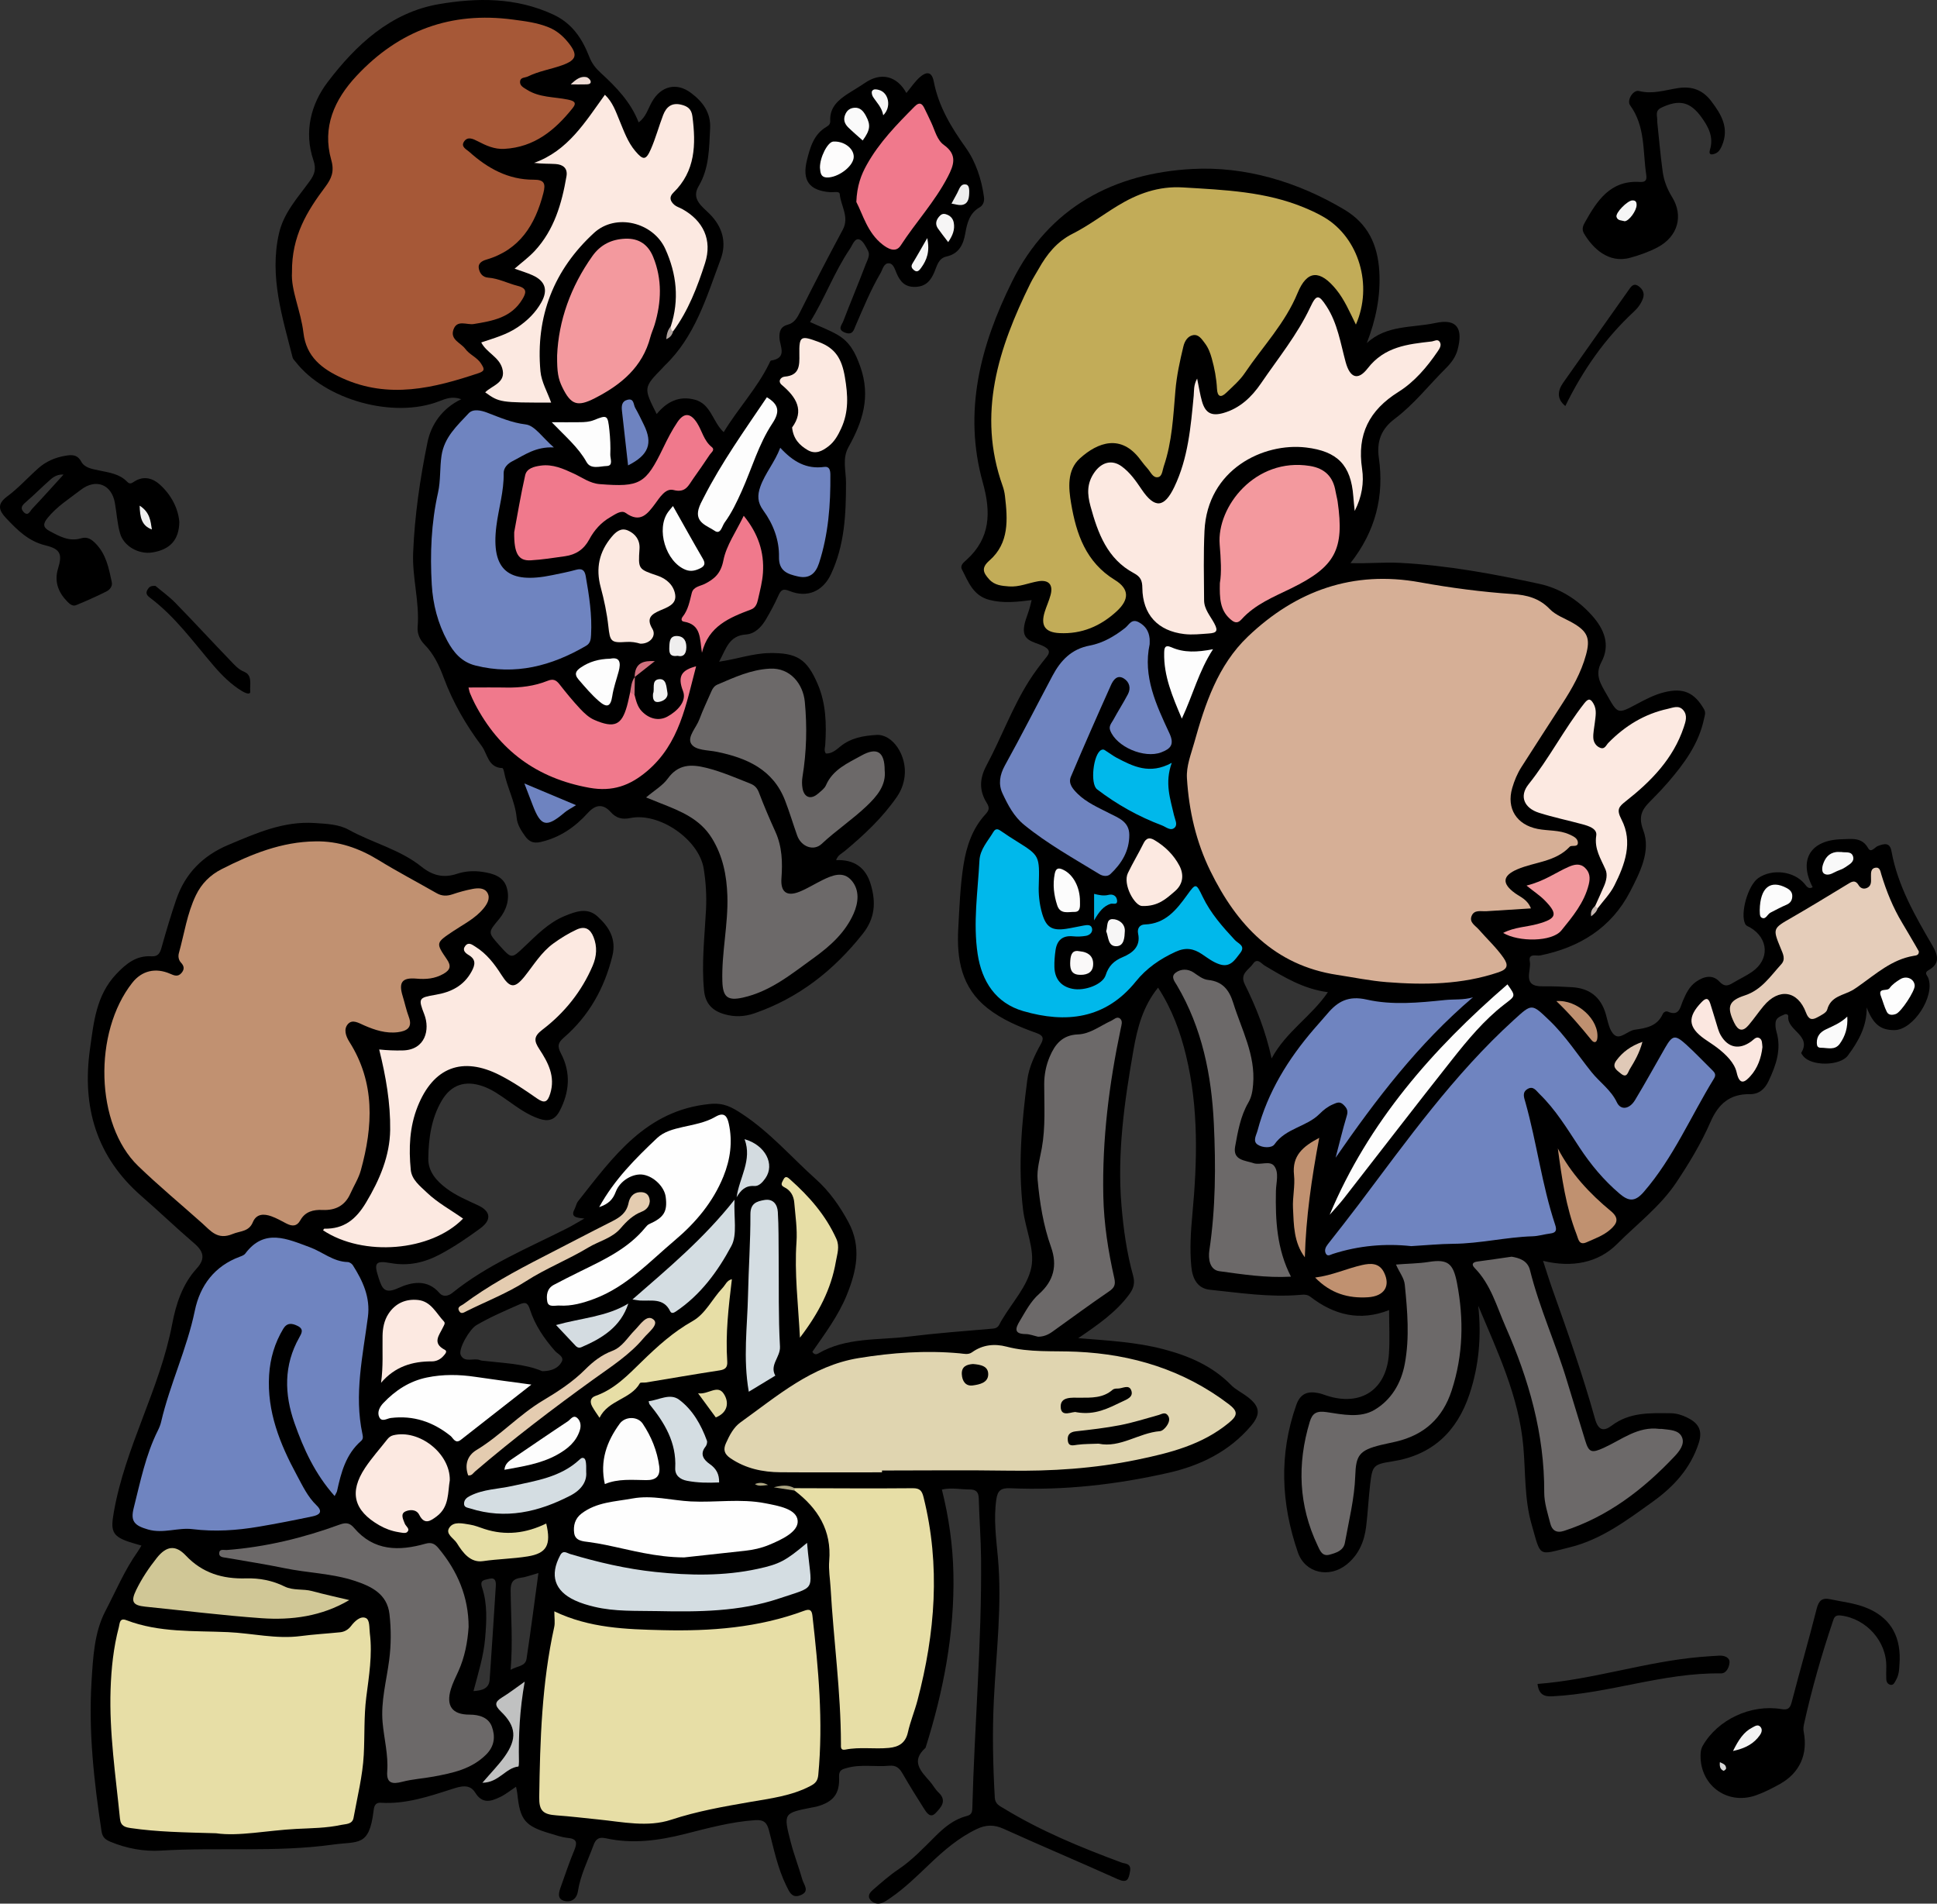 <?xml version="1.0" encoding="UTF-8"?>
<!DOCTYPE svg PUBLIC "-//W3C//DTD SVG 1.1//EN" "http://www.w3.org/Graphics/SVG/1.1/DTD/svg11.dtd">
<svg version="1.1" xmlns="http://www.w3.org/2000/svg" xmlns:xlink="http://www.w3.org/1999/xlink" x="0" y="0" width="752.085" height="738.999" viewBox="0, 0, 752.085, 738.999">
  <rect x="0" y="0" width="752.085" height="738.999" fill="#333333" stroke="none"/>
  <g id="Layer_1">
    <path d="M493.731,410.892 C491.41,400.239 487.73,391.007 483.301,382.087 C481.254,377.964 484.927,376.491 486.525,374.139 C488.197,371.679 489.797,374.12 491.093,374.888 C498.63,379.361 506.098,383.931 515.585,385.173 C509.166,394.61 499.346,400.453 493.731,410.892 M218.094,528.668 C216.805,531.072 214.274,532.277 210.554,532.315 C203.661,529.369 195.478,529.195 187.424,528.247 C187.095,528.208 186.75,528.168 186.45,528.041 C183.989,527.001 180.402,529.207 178.89,526.056 C177.8,523.784 182.297,516.013 184.967,514.448 C190.282,511.333 195.925,508.916 201.551,506.436 C204.011,505.352 204.908,505.69 205.752,508.335 C207.695,514.431 211.266,519.628 215.479,524.436 C216.559,525.67 219.178,526.646 218.094,528.668 M204.45,643.95 C203.993,646.984 200.835,646.69 198.256,648.252 C199.159,637.524 198.367,627.501 198.27,617.471 C198.24,614.39 199.129,612.904 202.226,612.497 C204.312,612.223 206.329,611.424 209.056,610.672 C207.495,622.099 206.091,633.042 204.45,643.95 M192.508,615.739 C191.729,627.846 190.976,639.955 190.121,652.057 C189.883,655.414 187.444,656.276 183.844,656.498 C185.729,649.373 187.778,642.852 188.356,636.069 C188.921,629.438 189.328,622.707 187.167,616.276 C186.134,613.204 188.264,613.388 189.818,612.939 C192.307,612.22 192.629,613.856 192.508,615.739 M748.949,376.531 C753.151,374.158 752.589,371.003 750.411,367.261 C743.634,355.619 736.841,343.954 734.403,330.406 C733.772,326.897 731.526,327.512 729.095,328.443 C727.883,328.908 726.475,331.267 725.348,329.261 C722.899,324.904 718.953,325.727 715.278,325.793 C702.959,326.017 698.235,333.762 703.809,344.422 C702.122,345.369 701.443,344.031 700.598,343.032 C696.481,338.163 688.1,337.153 682.707,340.869 C678.685,343.64 675.57,354.644 677.612,358.668 C678.052,359.537 678.852,359.644 679.543,360.053 C686.757,364.325 687.147,372.503 680.285,377.269 C677.973,378.874 675.371,380.055 672.953,381.516 C670.987,382.704 669.615,383.238 667.549,381.016 C664.904,378.17 661.428,379.065 658.464,381.172 C655.93,382.975 654.632,385.69 653.44,388.472 C652.357,391 652.06,394.675 647.603,392.742 C646.824,392.404 645.927,392.906 645.544,393.753 C643.431,398.428 639.03,399.152 634.753,399.748 C631.904,400.145 629.139,403.693 626.829,401.777 C624.823,400.113 624.304,396.48 623.467,393.618 C621.538,387.027 617.149,383.656 610.425,383.243 C606.608,383.008 602.775,382.838 598.954,382.9 C590.742,383.035 594.699,376.804 593.984,373.233 C593.319,369.921 596.638,371.198 598.003,370.92 C613.369,367.79 625.679,360.178 632.948,346.073 C636.718,338.757 641.083,330.341 638.045,322.351 C635.546,315.78 638.551,313.292 642.005,309.784 C643.991,307.767 645.938,305.704 647.783,303.559 C654.01,296.314 659.605,288.697 661.624,279.067 C661.888,277.807 662.428,276.697 661.6,275.275 C657.835,268.811 653.579,266.902 646.158,268.746 C642.42,269.675 639.02,271.449 635.643,273.255 C627.986,277.348 628.168,277.232 623.86,269.645 C621.549,265.576 619.076,262.095 621.768,257.054 C625.441,250.178 622.736,244.043 618.012,238.81 C612.539,232.746 605.585,228.369 597.738,226.668 C579.861,222.793 561.864,219.439 543.498,218.503 C537.314,218.188 531.132,218.835 524.347,218.603 C534.161,206.128 537.485,192.5 535.368,177.73 C534.414,171.078 536.519,166.358 541.575,162.556 C549.086,156.908 554.817,149.471 561.429,142.92 C563.445,140.922 565.189,138.583 565.931,135.817 C568.117,127.656 565.862,123.538 557.332,125.386 C548.427,127.316 538.333,126.063 530.692,133.199 C534.207,124.087 536.117,114.98 535.543,105.324 C534.928,94.996 531.138,86.847 521.967,81.375 C503.759,70.514 483.391,64.504 462.971,65.598 C432.727,67.218 407.348,80.282 392.984,109.253 C380.677,134.074 373.892,159.775 381.6,187.35 C384.804,198.81 384.648,208.856 375.264,217.354 C374.222,218.298 372.644,219.436 373.519,221.124 C376.005,225.924 377.838,231.222 384.089,232.865 C389.514,234.29 394.867,233.674 400.559,232.963 C400.262,234.146 400.073,234.925 399.871,235.7 C399.032,238.908 397.244,242.219 397.583,245.297 C398.019,249.249 402.693,249.396 405.604,251.088 C407.362,252.11 407.874,253.148 406.391,254.983 C403.989,257.957 401.656,261.018 399.612,264.244 C393.006,274.671 388.818,286.333 383.021,297.161 C380.24,302.355 380.186,306.981 383.126,311.703 C384.363,313.688 384.008,314.615 382.526,316.234 C377.533,321.686 375.248,328.613 374.125,335.627 C372.814,343.814 372.53,352.181 372.067,360.484 C371.403,372.389 373.28,383.435 383.458,391.419 C389.18,395.907 395.781,398.639 402.515,401.061 C405.08,401.983 405.38,403.08 404.113,405.351 C401.677,409.72 399.519,414.291 398.864,419.284 C396.674,435.978 395.213,452.686 397.218,469.558 C398.122,477.166 401.871,485.007 400.433,492.037 C398.953,499.272 393.03,505.598 389.054,512.324 C388.716,512.897 388.37,513.469 388.085,514.068 C387.545,515.205 386.795,515.674 385.421,515.791 C374.489,516.725 363.54,517.55 352.655,518.892 C340.871,520.345 328.541,519.09 317.658,525.465 C317.048,525.822 316.083,525.977 315.42,524.77 C320.266,517.772 325.474,510.843 328.759,502.786 C332.573,493.434 334.605,484.072 329.42,474.438 C326.068,468.211 322.023,462.459 316.811,457.795 C307.345,449.324 299.047,439.625 288.236,432.495 C283.981,429.689 280.984,428.056 275.616,428.576 C250.829,430.977 238.06,449.113 224.457,466.325 C223.764,467.203 223.586,468.471 223.048,469.494 C221.473,472.492 223.815,472.75 226.896,473.042 C224.001,474.687 222.188,475.822 220.287,476.782 C205.035,484.488 189.128,491.022 175.654,501.896 C174.099,503.151 172.036,503.606 170.66,501.994 C165.866,496.383 159.718,497.731 154.652,500.034 C149.295,502.469 148.381,500.244 147.034,496.16 C145.113,490.34 145.651,489.259 151.738,490.344 C158.674,491.58 164.869,490.143 170.954,486.902 C176.414,483.994 181.478,480.528 186.447,476.893 C190.951,473.598 190.625,470.236 185.554,467.89 C181.329,465.936 177.035,464.127 173.275,461.304 C169.389,458.387 166.233,454.772 166.297,449.771 C166.399,441.931 167.454,434.125 171.556,427.204 C175.194,421.068 180.639,419.32 187.407,421.656 C191.079,422.923 194.174,425.171 197.305,427.373 C201.115,430.054 204.879,432.804 209.376,434.315 C212.872,435.49 215.429,434.825 217.269,431.337 C221.193,423.898 221.693,416.328 217.781,408.91 C216.276,406.057 216.72,404.725 218.95,402.793 C228.694,394.352 234.665,383.65 237.757,371.159 C239.406,364.5 236.464,359.797 231.972,355.742 C227.976,352.134 223.477,353.881 219.305,355.583 C212.994,358.158 208.34,363.038 203.505,367.609 C198.606,372.241 198.636,372.272 194.002,367.108 C189.285,361.851 189.473,362.007 193.86,356.69 C196.654,353.302 198.02,348.966 196.789,344.655 C195.536,340.263 191.501,339.1 187.364,338.471 C183.991,337.958 180.552,338.18 177.482,339.211 C172.155,341 167.846,339.825 163.673,336.476 C155.263,329.727 144.647,327.25 135.378,322.113 C131.508,319.968 126.803,319.82 122.266,319.509 C110.127,318.677 99.542,323.428 88.776,327.944 C78.801,332.128 71.9,339.039 68.42,349.23 C66.326,355.36 64.48,361.579 62.733,367.817 C62.116,370.019 61.401,371.413 58.788,371.245 C52.903,370.866 48.934,374.131 45.109,378.18 C37.321,386.425 36.385,396.909 34.931,407.269 C31.778,429.736 37.419,449.107 54.954,464.362 C61.861,470.371 68.464,476.732 75.42,482.682 C79.132,485.857 79.797,488.691 76.349,492.469 C70.829,498.516 68.316,506.294 66.878,513.903 C62.099,539.193 48.607,561.696 44.183,587.096 C43.01,593.83 43.21,596.276 49.944,598.514 C51.499,599.031 53.083,599.461 54.916,600.01 C54.333,600.958 53.946,601.674 53.48,602.332 C48.37,609.537 44.948,617.736 40.898,625.477 C36.621,633.65 36.123,643.398 35.546,652.734 C34.339,672.28 36.498,691.601 39.417,710.884 C39.785,713.314 40.967,714.197 42.951,715.017 C49.227,717.608 55.865,718.823 62.488,718.419 C84.718,717.063 107.028,719.171 129.252,716.092 C139.097,714.728 143.305,717.009 145.021,703.204 C145.195,701.8 145.333,699.689 147.854,699.846 C157.516,700.445 166.493,697.408 175.487,694.525 C178.775,693.47 182.325,692.365 184.499,695.893 C187.344,700.51 190.763,699.265 194.31,697.561 C196.342,696.584 198.133,695.105 200.367,693.632 C200.585,694.791 200.786,695.557 200.865,696.336 C201.903,706.564 203.813,708.899 213.663,711.793 C215.895,712.449 218.139,713.266 220.428,713.485 C224.205,713.846 224.145,715.501 222.921,718.429 C220.999,723.021 219.445,727.767 217.756,732.456 C217.005,734.543 216.19,737.1 218.968,737.907 C221.595,738.67 223.9,737.328 224.379,734.238 C225.36,727.912 228.268,722.261 230.434,716.343 C231.347,713.85 232.555,713.042 235.233,713.634 C245.564,715.918 255.713,714.532 265.838,711.983 C274.857,709.711 283.834,707.222 293.215,706.603 C296.613,706.379 297.784,707.55 298.59,710.642 C300.472,717.861 301.948,725.223 305.279,732.009 C306.5,734.497 307.535,737.181 311.024,735.652 C314.455,734.149 312.108,731.685 311.552,729.738 C310.142,724.788 308.258,719.967 306.98,714.988 C304.13,703.885 304.233,703.858 315.259,701.685 C315.911,701.557 316.575,701.468 317.213,701.291 C323.506,699.543 326.107,696.403 325.788,689.825 C325.656,687.092 327.076,686.826 328.869,686.326 C334.278,684.816 339.817,685.976 345.264,685.475 C347.85,685.238 349.169,686.309 350.365,688.377 C353.03,692.985 355.827,697.521 358.692,702.008 C359.725,703.627 361.195,706.053 363.271,703.845 C365.224,701.769 367.909,699.139 364.412,695.863 C363.093,694.627 362.237,692.914 361.025,691.546 C357.494,687.558 353.55,683.678 359.366,678.52 C366.322,656.487 370.661,634.017 370.182,610.816 C369.954,599.838 368.398,588.984 365.711,578.259 C369.477,577.405 372.948,578.236 376.418,578.221 C378.903,578.21 379.965,579.127 380.031,581.731 C380.228,589.548 380.852,597.358 380.923,605.175 C381.214,637.49 378.368,669.7 377.525,701.978 C377.478,703.747 377.039,704.573 375.209,705.041 C370.379,706.277 366.671,709.389 363.207,712.822 C358.599,717.389 354.176,722.128 348.712,725.784 C345.271,728.085 342.154,730.888 339.004,733.597 C337.909,734.538 336.665,735.894 337.875,737.458 C338.956,738.854 340.691,739.342 342.382,738.755 C343.607,738.33 344.713,737.504 345.802,736.755 C351.315,732.961 356.069,728.285 360.89,723.689 C366.448,718.389 372.217,713.404 379.246,710.052 C382.785,708.364 385.96,708.273 389.67,709.955 C404.347,716.607 419.21,722.851 433.899,729.477 C437.711,731.197 438.222,729.624 438.772,726.402 C439.3,723.31 436.881,723.584 435.491,723.069 C419.728,717.22 404.208,710.863 389.802,702.074 C388.168,701.078 386.398,700.422 386.249,697.804 C385.533,685.163 385.261,672.544 385.889,659.878 C386.804,641.444 389.136,623.034 387.449,604.533 C386.769,597.072 385.763,589.657 386.842,582.134 C387.328,578.749 388.509,577.58 392.278,577.746 C413.019,578.661 433.513,576.339 453.722,571.747 C466.137,568.926 477.248,563.487 485.696,553.571 C489.602,548.985 489.233,545.992 484.406,542.293 C482.295,540.676 479.776,539.499 477.942,537.632 C470.673,530.229 461.591,526.373 451.827,523.796 C441.258,521.008 430.355,520.436 418.664,519.488 C426.417,514.201 433.364,509.4 438.478,502.455 C440.194,500.124 440.747,498.051 439.93,495.113 C437.472,486.283 436.221,477.223 435.446,468.078 C433.713,447.631 436.59,427.566 440.111,407.536 C441.612,398.996 443.741,390.73 449.646,383.409 C455.105,391.818 458.294,400.623 460.517,409.811 C465.439,430.163 464.884,450.762 462.968,471.381 C462.335,478.192 461.901,484.979 462.567,491.788 C463.005,496.27 464.855,500.181 469.769,500.69 C481.346,501.889 492.912,503.685 504.622,502.696 C506.104,502.571 507.459,502.386 508.854,503.462 C518.008,510.518 528.042,513.041 539.352,508.585 C539.352,514.49 539.65,519.993 539.294,525.454 C538.381,539.47 528.473,546.084 515.173,541.812 C514.065,541.456 512.974,541.008 511.839,540.787 C507.763,539.995 504.897,540.943 503.319,545.406 C496.528,564.603 497.396,583.72 503.933,602.655 C506.721,610.732 516.096,612.766 522.825,607.382 C527.536,603.612 529.71,598.474 530.429,592.697 C531.107,587.251 531.348,581.751 531.985,576.298 C532.845,568.929 533.218,568.471 540.679,567.309 C556.128,564.902 565.7,555.753 570.532,541.33 C574.265,530.189 575.239,518.704 573.964,506.915 C581.385,524.623 589.727,542 591.465,561.529 C592.365,571.633 591.857,581.967 594.677,591.767 C598.415,604.754 596.905,603.78 609.619,600.648 C621.816,597.644 631.773,590.109 641.768,582.94 C649.867,577.131 656.415,570.021 659.59,560.154 C661.246,555.005 659.19,552.27 654.941,550.238 C652.972,549.296 650.916,548.653 648.709,548.632 C640.732,548.556 632.757,548.172 625.808,553.416 C622.663,555.79 620.571,555.357 619.293,550.779 C614.556,533.813 608.713,517.189 602.796,500.597 C601.559,497.129 600.483,493.604 599.124,489.47 C610.404,492.23 620.6,490.216 627.84,482.955 C635.628,475.145 644.629,468.38 650.879,459.02 C655.883,451.526 660.54,443.793 664.12,435.587 C667.201,428.526 671.651,424.643 679.413,424.762 C683.046,424.817 685.249,422.722 686.705,419.643 C689.589,413.543 691.778,407.34 689.738,400.441 C689.414,399.344 689.3,398.116 689.403,396.976 C689.582,394.984 691.403,394.514 692.858,393.816 C693.509,393.504 694.414,393.834 694.338,394.584 C693.786,400.087 703.517,401.893 699.397,408.674 C699.275,408.876 699.804,409.529 700.099,409.919 C703.167,413.979 714.419,413.887 717.475,409.777 C721.587,404.248 724.904,398.387 724.78,391.104 C727.3,397.585 730.141,399.939 735.573,399.897 C742.893,399.84 751.377,386.801 748.705,379.683 C748.287,378.571 746.882,377.699 748.949,376.531" fill="#000000" id="path829"/>
    <path d="M279.219,256.877 C286.337,255.827 292.314,253.643 298.673,253.534 C309.344,253.352 313.288,255.757 317.486,265.556 C320.729,273.127 320.928,281.063 320.424,289.1 C320.354,290.207 319.818,291.378 320.671,292.522 C323.012,292.615 324.673,291.099 326.294,289.772 C330.404,286.409 335.345,285.611 340.31,285.308 C346.641,284.922 352.229,293.356 351.232,301.431 C350.882,304.26 349.936,306.866 348.28,309.276 C342.651,317.465 335.492,324.151 327.914,330.451 C326.801,331.376 325.311,331.94 324.647,333.906 C331.585,333.64 336.115,336.689 338.091,343.333 C340.152,350.259 339.797,356.442 334.983,362.514 C323.74,376.697 310.156,387.409 292.94,393.373 C288.986,394.744 285.138,394.856 281.203,393.71 C276.63,392.378 273.876,389.643 273.374,384.576 C272.329,374.06 273.587,363.62 274.126,353.167 C274.402,347.788 274.073,342.485 273.238,337.257 C271.418,325.868 255.951,315.26 244.719,317.571 C241.579,318.217 239.245,317.625 237.135,315.262 C234.124,311.889 231.178,312.36 228.262,315.567 C223.234,321.101 217.349,325.193 209.866,326.882 C207.107,327.505 205.421,326.72 203.928,324.654 C202.352,322.473 200.853,320.135 200.607,317.482 C200.021,311.15 196.805,305.589 195.665,299.442 C195.579,298.98 195.277,298.182 195.058,298.175 C189.474,298.019 189.324,292.652 186.995,289.552 C180.898,281.432 175.844,272.679 172.281,263.086 C170.548,258.419 168.419,253.861 164.826,250.221 C162.954,248.326 161.954,245.894 162.159,243.425 C162.964,233.727 160.014,224.318 160.409,214.614 C161.001,200.082 163.105,185.725 166.006,171.592 C167.376,164.922 171.618,158.532 179.105,154.971 C175.648,153.713 173.074,154.772 170.499,155.773 C152.87,162.627 126.269,155.314 114.761,140.443 C114.355,139.918 113.774,139.42 113.623,138.821 C109.631,123.046 104.564,107.416 108.291,90.742 C110.118,82.567 115.658,76.699 120.295,70.266 C122.165,67.673 122.839,65.565 121.688,62.185 C117.957,51.216 120.708,40.443 127.215,31.877 C138.211,17.401 151.698,4.819 170.409,1.611 C185.249,-0.933 200.38,-1.059 214.814,5.65 C222.243,9.104 226.083,15.086 228.786,22.008 C229.833,24.688 231.335,26.543 233.26,28.305 C239.273,33.811 244.896,39.605 247.971,47.516 C250.861,45.395 251.62,42.179 253.163,39.481 C256.652,33.376 262.701,31.86 268.301,36.077 C272.811,39.474 276.056,43.64 275.72,49.9 C275.307,57.604 275.418,65.286 271.249,72.288 C268.32,77.205 272.548,80.117 275.337,82.855 C280.591,88.011 282.229,94.172 279.805,100.665 C274.316,115.366 269.876,130.733 257.944,142.073 C257.703,142.302 257.505,142.575 257.272,142.813 C249.805,150.483 249.805,150.483 254.976,160.74 C258.875,155.975 263.665,153.515 269.807,155.171 C276.108,156.869 276.673,163.792 280.992,167.762 C286.551,158.576 293.91,150.794 298.617,141.212 C298.837,140.765 299.073,140.02 299.388,139.971 C305.876,138.964 302.768,134.41 302.633,131.069 C302.533,128.591 303.206,126.748 305.714,126.094 C308.441,125.383 309.512,123.423 310.695,121.052 C316.04,110.346 321.56,99.725 327.22,89.182 C329.888,84.211 326.447,79.948 326.048,75.353 C325.939,74.087 323.704,74.712 322.427,74.618 C314.184,74.009 311.345,70.069 313.328,62.12 C314.594,57.044 316.008,52.089 320.935,49.215 C321.892,48.656 322.404,48.059 322.349,46.882 C322.104,41.634 325.516,38.765 329.415,36.253 C331.514,34.902 333.69,33.666 335.742,32.247 C342.005,27.912 348.225,29.397 351.924,36.107 C353.712,33.978 355.272,31.526 357.397,29.752 C359.656,27.867 361.786,27.624 362.557,31.642 C364.41,41.304 369.301,49.374 375.012,57.387 C378.849,62.77 381.146,69.663 382.059,76.568 C382.242,77.951 381.883,79.626 380.358,80.498 C376.439,82.74 375.492,86.602 374.794,90.609 C374.033,94.98 372.335,98.514 367.449,99.592 C364.341,100.279 363.797,103.273 362.783,105.637 C361.361,108.952 359.518,111.197 355.503,111.37 C351.384,111.546 349.492,109.32 348.082,105.993 C347.444,104.487 346.835,102.295 345.164,102.213 C343.109,102.112 342.72,104.602 341.853,106.083 C338.069,112.548 335.227,119.471 332.255,126.329 C331.492,128.09 331.135,130.244 328.117,129.129 C324.958,127.961 326.876,126.12 327.396,124.76 C330.241,117.318 333.35,109.976 336.173,102.526 C336.786,100.91 337.969,99.068 337.017,97.287 C336.124,95.616 334.979,93.281 333.523,92.914 C331.793,92.478 330.986,95.162 330.005,96.604 C323.918,105.568 320.253,115.828 314.513,125.013 C318.332,126.763 321.938,128.095 325.215,129.993 C329.957,132.74 332.121,136.898 334.044,142.367 C338.159,154.064 334.904,163.784 329.443,173.571 C326.953,178.03 328.475,182.724 328.48,187.293 C328.495,199.515 327.97,211.61 322.63,222.926 C319.493,229.574 313.418,232.224 306.581,229.437 C303.91,228.348 303.185,229.083 302.199,231.275 C300.772,234.446 299.122,237.534 297.348,240.527 C295.595,243.481 293.069,246.075 289.607,246.318 C283.029,246.781 281.938,251.851 279.219,256.877" fill="#000000" id="path831"/>
    <path d="M12.484,197.53 C11.662,198.402 10.887,200.66 9.104,198.69 C7.826,197.279 8.532,196.21 9.903,195.036 C13.283,192.141 16.398,188.938 19.757,186.018 C21.062,184.884 22.71,184.087 24.654,184.245 C20.528,188.773 16.564,193.207 12.484,197.53 M62,188.06 C59.297,185.634 55.859,184.672 52.336,186.814 C51.329,187.426 50.54,188.248 49.364,187.019 C46.408,183.93 42.379,183.466 38.471,182.629 C35.896,182.077 32.887,181.696 31.525,179.184 C29.935,176.253 27.632,176.545 25.19,176.965 C21.354,177.625 17.836,179.156 14.914,181.747 C10.811,185.385 7.109,189.538 2.723,192.776 C-1.412,195.829 -0.271,198.349 2.399,201.179 C6.724,205.764 11.038,210.117 17.666,211.726 C23.606,213.168 24.213,215.231 22.524,220.785 C21.035,225.681 22.581,229.897 26.042,233.445 C26.927,234.352 28.138,235.503 29.509,234.941 C33.487,233.314 37.417,231.551 41.265,229.64 C42.589,228.983 43.752,227.637 43.402,225.984 C42.264,220.625 41.233,215.179 37.169,211.037 C35.616,209.455 33.996,208.217 31.459,208.981 C26.902,210.353 23.088,208.215 19.239,206.156 C16.562,204.725 16.708,203.275 18.44,201.121 C22.051,196.63 26.882,193.629 31.345,190.182 C37.201,185.659 43.31,187.99 44.605,195.216 C45.307,199.132 45.517,203.174 46.59,206.978 C48.036,212.103 53.904,215.317 59.203,214.456 C65.949,213.36 69.536,209.675 69.622,202.607 C69.21,197.495 66.593,192.182 62,188.06" fill="#000000" id="path833"/>
    <path d="M737.6,644.387 C737.395,646.862 737.65,649.744 736.119,652.296 C735.622,653.124 735.259,654.286 734.01,654.049 C732.919,653.841 732.431,652.897 732.395,651.828 C732.345,650.335 732.348,648.838 732.393,647.344 C732.701,637.293 724.679,628.326 714.646,627.142 C712.372,626.874 712.082,628.135 711.627,629.487 C707.228,642.561 703.43,655.807 700.452,669.281 C700.243,670.226 700.132,671.276 700.315,672.211 C702.021,680.93 698.871,688.179 691.179,692.513 C688.152,694.218 685.008,695.828 681.739,696.974 C670.299,700.984 659.516,692.617 660.32,680.479 C660.382,679.535 660.668,678.52 661.135,677.703 C666.942,667.555 679.807,661.503 691.668,663.484 C694.252,663.916 695.057,663.148 695.694,660.69 C698.812,648.634 702.31,636.674 705.349,624.599 C706.174,621.319 707.456,620.154 710.734,620.856 C715.278,621.83 719.931,622.317 724.304,624.02 C733.352,627.544 737.836,634.305 737.6,644.387" fill="#000000" id="path835"/>
    <path d="M643.445,47.175 C644.117,53.476 644.682,60.111 645.584,66.701 C646.057,70.157 647.332,73.434 649.206,76.458 C653.736,83.767 651.488,91.797 643.673,95.969 C640.304,97.767 636.705,99.02 632.995,100.054 C624.483,102.427 618.331,96.243 615.026,90.648 C614.123,89.119 614.568,87.756 615.323,86.414 C620.067,77.979 625.147,69.963 636.62,70.628 C638.779,70.753 639.533,70.134 639.182,67.791 C637.818,58.676 638.878,49.066 632.959,40.931 C631.504,38.93 634.135,34.753 636.37,35.329 C641.669,36.695 646.594,34.937 651.649,34.186 C656.862,33.411 661.067,34.866 664.364,39.184 C668.355,44.409 671.514,49.69 668.583,56.557 C668.038,57.833 667.368,59.015 666.111,59.548 C664.858,60.08 663.235,60.438 663.953,58.056 C665.424,53.175 663.332,49.252 660.649,45.534 C656.214,39.388 651.942,38.553 645.101,41.778 C642.333,43.083 643.644,45.053 643.445,47.175" fill="#000000" id="path837"/>
    <path d="M596.982,653.718 C618.467,652.079 638.825,645.104 660.055,643.257 C662.537,643.041 665.025,642.883 667.512,642.736 C669.558,642.614 671.663,643.463 671.523,645.437 C671.41,647.011 670.441,649.666 668.15,649.631 C645.836,649.291 624.692,657.48 602.575,658.527 C599.351,658.68 597.45,657.648 596.982,653.718" fill="#000000" id="path839"/>
    <path d="M60.371,227.465 C62.666,229.402 65.642,231.531 68.158,234.108 C75.361,241.488 82.336,249.091 89.501,256.508 C91.067,258.129 92.486,259.851 94.836,260.815 C98.119,262.164 96.92,265.854 97.155,268.404 C97.3,269.972 95.089,268.973 94.013,268.323 C89.685,265.708 86.14,262.154 82.894,258.371 C75.105,249.294 68.111,239.492 58.424,232.184 C57.406,231.416 56.268,230.539 57.289,228.885 C57.866,227.95 58.456,227.306 60.371,227.465" fill="#000000" id="path841"/>
    <path d="M607.769,157.631 C604.404,154.842 604.736,151.721 606.96,148.553 C615.359,136.591 623.827,124.676 632.258,112.736 C633.241,111.344 634.217,109.69 636.176,111.071 C637.712,112.155 638.668,113.728 637.938,115.804 C637.202,117.899 635.886,119.604 634.292,121.083 C623.094,131.473 614.55,143.779 607.769,157.631" fill="#000000" id="path843"/>
    <path d="M594.423,352.648 C588.325,353.034 582.715,353.396 577.103,353.741 C575.014,353.87 572.408,353.033 571.381,355.602 C570.38,358.107 572.87,359.339 574.189,360.854 C577.356,364.492 580.925,367.764 583.718,371.751 C585.754,374.658 585.432,376.231 581.857,377.441 C567.66,382.245 553.063,382.428 538.396,381.27 C531.951,380.761 525.569,379.43 519.162,378.452 C494.814,374.735 480.188,358.992 469.966,338.16 C464.42,326.856 461.613,314.677 460.856,302.104 C460.573,297.393 462.399,292.936 463.644,288.48 C467.879,273.318 472.827,258.268 484.558,247.088 C503.239,229.285 525.352,221.344 551.31,226.05 C563.258,228.216 575.287,229.792 587.408,230.62 C592.798,230.988 597.653,232.198 601.707,236.426 C604.028,238.847 607.608,240.067 610.635,241.803 C616.409,245.114 617.54,247.826 615.816,254.162 C613.911,261.163 610.371,267.356 606.456,273.381 C601.195,281.478 595.982,289.606 590.764,297.731 C589.134,300.269 587.994,303.03 587.153,305.924 C584.85,313.847 588.866,320.191 597.027,321.792 C601.1,322.591 605.396,322.154 609.273,323.911 C610.757,324.583 612.69,325.379 612.648,327.22 C612.606,329.069 610.201,327.944 609.482,328.712 C603.947,334.624 595.927,334.567 589.155,337.467 C583.303,339.973 583.087,343.004 588.232,346.727 C590.339,348.252 593.026,349.132 594.423,352.648" fill="#D6AF96" id="path845"/>
    <path d="M122.5,326.628 C131.449,326.459 139.426,329.266 146.998,333.909 C154.366,338.426 162.033,342.453 169.54,346.744 C171.588,347.915 173.56,347.909 175.756,347.16 C178.265,346.303 180.848,345.598 183.451,345.102 C185.588,344.695 188.15,344.566 189.311,346.698 C190.438,348.771 189.137,350.962 187.748,352.656 C184.519,356.596 179.947,358.81 175.815,361.584 C169.188,366.033 169.166,366.043 173.546,372.473 C175.209,374.915 174.921,376.514 172.168,378.069 C168.799,379.971 165.435,380.242 161.679,379.913 C156.078,379.421 154.718,381.381 156.341,386.669 C157.169,389.367 157.747,392.153 158.735,394.788 C160.337,399.063 157.739,400.29 154.464,400.708 C149.883,401.293 145.505,399.87 141.424,398.076 C139.179,397.089 136.857,395.614 135.122,397.518 C133.34,399.473 134.227,402.207 135.654,404.457 C145.705,420.309 144.844,437.183 140.102,454.321 C139.228,457.481 137.378,460.367 136.024,463.399 C133.922,468.107 130.156,469.944 125.203,469.719 C121.651,469.558 118.502,470.357 116.645,473.666 C115.222,476.202 113.411,476.11 111.199,474.978 C109.273,473.992 107.381,472.886 105.356,472.167 C102.475,471.143 99.565,471.125 98.166,474.483 C96.611,478.217 93.284,477.816 90.316,479.052 C84.44,481.498 81.795,477.82 78.56,474.927 C70.253,467.502 61.671,460.41 53.635,452.648 C36.962,436.542 36.162,400.784 51.379,381.496 C55.097,376.784 60.45,375.574 66.041,378.013 C67.66,378.719 69.102,379.347 70.505,377.673 C71.696,376.252 71.495,375.01 70.287,373.715 C69.297,372.654 69.113,371.235 69.472,369.949 C71.563,362.445 72.636,354.636 76.071,347.528 C78.247,343.025 81.567,339.695 86.043,337.417 C97.538,331.567 109.328,326.773 122.5,326.628" fill="#C19171" id="path847"/>
    <path d="M526.457,126.003 C523.924,120.871 521.99,116.307 518.828,112.42 C512.565,104.722 507.541,104.695 503.828,113.725 C498.964,125.557 490.246,134.561 483.301,144.85 C481.375,147.704 478.644,150.043 476.134,152.465 C473.921,154.6 472.67,153.921 472.518,150.897 C472.318,146.896 471.571,142.98 470.496,139.128 C469.914,137.04 469.167,135.021 467.828,133.26 C466.611,131.658 465.392,129.661 463.165,130.122 C461.131,130.543 459.977,132.417 459.479,134.48 C458.116,140.132 456.88,145.784 456.381,151.621 C455.534,161.536 455.11,171.547 451.84,181.094 C451.319,182.616 451.283,184.941 449.625,185.246 C447.666,185.608 446.806,183.297 445.628,181.976 C444.633,180.861 443.69,179.691 442.802,178.488 C435.35,168.382 426.272,171.614 419.247,177.999 C414.246,182.545 414.88,189.464 415.89,195.436 C417.889,207.253 421.598,218.246 432.859,225.138 C438.585,228.643 438.488,232.802 433.558,237.33 C427.295,243.084 419.981,246.222 411.334,245.775 C405.798,245.489 403.972,242.892 405.631,237.545 C406.32,235.323 407.329,233.194 407.92,230.951 C408.99,226.891 407.11,224.95 402.998,225.672 C399.249,226.331 395.668,227.96 391.754,227.654 C388.94,227.433 386.169,227.238 384.045,224.873 C381.745,222.313 380.898,220.46 384.176,217.591 C391.919,210.814 391.259,201.639 390.199,192.551 C390.046,191.238 389.749,189.912 389.305,188.668 C379.29,160.612 387.73,135.08 400.037,110.083 C400.991,108.146 402.182,106.326 403.244,104.441 C406.466,98.724 410.301,93.84 416.482,90.726 C422.546,87.672 428.035,83.493 433.859,79.941 C441.647,75.19 449.787,72.187 459.288,72.762 C475.407,73.736 491.519,74.326 506.694,80.706 C509.293,81.799 511.879,82.997 514.295,84.441 C527.547,92.36 533.171,110.719 526.457,126.003" fill="#C2AC58" id="path849"/>
    <path d="M215.232,625.533 C228.93,632.088 243.066,632.499 257.216,632.841 C275.955,633.294 294.447,631.914 312.21,625.319 C314.393,624.508 315.193,624.982 315.451,627.27 C317.766,647.797 319.694,668.327 317.716,689.02 C317.5,691.277 316.688,692.265 314.714,693.305 C307.334,697.191 299.217,698.159 291.235,699.542 C280.912,701.329 270.669,703.127 260.636,706.428 C251.423,709.459 241.814,707.288 232.389,706.343 C226.931,705.796 221.482,705.123 216.013,704.736 C210.816,704.368 209.289,702.918 209.365,697.656 C209.683,675.515 210.378,653.409 215.182,631.655 C215.561,629.941 215.232,628.071 215.232,625.533" fill="#E7DEA6" id="path851"/>
    <path d="M83.917,711.691 C71.162,711.338 61.022,711.164 50.957,709.702 C48.7,709.374 46.876,709.01 46.58,706.034 C44.92,689.335 42.379,672.7 42.937,655.846 C43.207,647.695 44.054,639.597 46.141,631.682 C46.516,630.258 46.357,627.931 49.075,628.972 C61.818,633.856 75.252,633.02 88.486,633.606 C97.91,634.024 107.217,636.384 116.745,635.133 C121.831,634.465 126.967,634.182 132.074,633.66 C133.796,633.484 135.252,632.607 136.292,631.24 C137.776,629.291 139.954,627.273 141.985,628.108 C143.66,628.797 143.329,631.928 143.599,634.074 C144.651,642.432 143.253,650.663 142.214,658.878 C141.269,666.342 141.635,673.814 141.238,681.251 C140.8,689.446 138.748,697.562 137.277,705.69 C136.809,708.277 134.266,708.056 132.457,708.449 C126.746,709.688 120.904,709.704 115.091,709.996 C103.829,710.56 92.655,712.977 83.917,711.691" fill="#E7DEA6" id="path853"/>
    <path d="M342.461,571.57 C329.315,571.57 316.169,571.637 303.024,571.543 C296.103,571.493 289.524,570.108 283.625,566.108 C281.233,564.486 280.725,562.773 281.871,560.244 C283.261,557.175 284.816,554.103 287.549,552.148 C301.788,541.961 315.133,530.205 333.383,527.221 C346.426,525.089 359.46,524.174 372.628,525.374 C374.263,525.523 375.928,526.043 377.452,524.945 C381.541,522.002 386.183,521.567 390.803,522.776 C399.81,525.132 408.971,524.344 418.085,524.759 C439.697,525.742 459.56,531.824 477.026,545.06 C480.762,547.892 480.624,549.475 477.129,552.351 C466.698,560.934 454.228,564.047 441.442,566.69 C424.902,570.108 408.22,571.175 391.369,570.919 C375.07,570.671 358.765,570.865 342.462,570.865 C342.462,571.1 342.461,571.335 342.461,571.57" fill="#E0D5B0" id="path855"/>
    <path d="M129.928,580.776 C122.268,572.16 117.878,562.501 114.338,552.444 C110.376,541.187 110.126,530.003 116.186,519.244 C117.135,517.558 118.071,515.989 115.562,514.737 C113.348,513.632 111.431,513.442 109.977,515.856 C106.652,521.38 104.893,527.373 104.492,533.799 C103.607,548.006 108.709,560.58 115.261,572.691 C117.462,576.761 119.46,581.069 122.872,584.351 C125.596,586.97 123.9,588.124 121.445,588.643 C114.463,590.12 107.455,591.496 100.419,592.684 C91.899,594.123 83.437,594.7 74.684,593.621 C69.142,592.937 63.354,595.46 57.488,593.768 C52.178,592.236 50.607,590.584 51.922,585.392 C54.506,575.19 56.548,564.8 61.326,555.271 C61.845,554.236 62.291,553.13 62.553,552.006 C65.974,537.326 72.582,523.64 75.647,508.804 C77.656,499.082 83.262,491.516 93.089,487.879 C93.854,487.596 94.773,487.27 95.222,486.667 C102.668,476.659 111.612,481.006 120.267,484.172 C125.21,485.98 129.365,489.8 135.008,489.938 C135.7,489.955 136.627,490.576 137.014,491.189 C140.874,497.303 143.848,503.614 142.85,511.248 C140.879,526.337 137.432,541.382 140.728,556.717 C140.956,557.78 141.06,558.649 140.177,559.419 C134.289,564.556 132.436,571.624 130.872,578.837 C130.77,579.306 130.447,579.728 129.928,580.776" fill="#6F84C0" id="path857"/>
    <path d="M547.956,483.757 C537.911,482.67 527.572,483.528 517.467,486.797 C516.596,487.079 515.465,487.907 514.81,486.694 C514.113,485.404 514.669,484.157 515.562,483.018 C519.566,477.913 523.588,472.82 527.495,467.64 C546.331,442.664 564.486,417.125 587.813,395.918 C594.859,389.512 594.663,389.523 601.551,396.102 C607.865,402.132 612.542,409.462 617.948,416.202 C621.14,420.182 625.488,423.083 627.8,427.96 C629.294,431.113 632.683,430.621 634.833,427.07 C638.884,420.383 642.621,413.506 646.533,406.734 C649.372,401.819 650.382,401.599 654.676,405.48 C658.133,408.605 661.333,412.015 664.663,415.281 C665.652,416.251 666.492,417.09 665.52,418.669 C656.467,433.375 649.712,449.47 638.225,462.726 C634.843,466.629 632.394,466.418 628.888,463.441 C622.736,458.217 617.659,452.131 613.24,445.406 C608.493,438.183 603.995,430.744 597.724,424.666 C596.516,423.495 595.359,421.444 593.16,422.724 C590.871,424.056 591.746,426.031 592.304,428.019 C596.703,443.688 598.673,459.95 603.816,475.436 C604.508,477.52 604.266,478.567 601.938,478.854 C599.637,479.138 597.367,479.867 595.068,479.938 C584.772,480.255 574.696,482.76 564.372,482.849 C559.06,482.894 553.753,483.42 547.956,483.757" fill="#6F84C0" id="path859"/>
    <path d="M525.988,198.365 C525.807,196.473 525.592,194.584 525.45,192.689 C524.534,180.507 519.258,175.176 507.125,173.726 C490.552,171.745 468.797,182.18 467.672,206.095 C467.25,215.065 467.45,224.068 467.518,233.054 C467.544,236.533 469.971,239.173 471.506,242.055 C473.078,245.007 472.335,245.724 469.301,245.93 C466.145,246.144 463.006,246.52 459.847,246.153 C449.548,244.957 443.653,238.588 443.54,228.229 C443.51,225.501 442.951,223.949 440.243,222.504 C429.959,217.017 426.295,207.055 423.42,196.555 C422.12,191.81 421.928,187.671 424.94,183.379 C427.661,179.5 431.653,178.252 435.494,181.035 C438.783,183.419 441.039,186.703 443.29,190.029 C448.346,197.5 452.046,197.195 455.96,189.036 C461.326,177.847 462.333,165.718 463.484,153.624 C463.67,151.676 463.357,149.641 464.817,146.962 C465.532,150.39 465.937,153.162 466.705,155.83 C468.011,160.366 470.41,161.626 474.972,160.342 C481.423,158.526 486.043,154.058 489.611,148.825 C496.229,139.118 503.717,129.96 508.772,119.217 C511.128,114.21 512.03,114.24 515.08,118.949 C519.337,125.52 520.479,133.175 522.471,140.531 C524.119,146.618 527.182,147.966 531.023,143.006 C537.579,134.54 546.548,133.621 555.811,132.57 C556.9,132.447 558.217,131.468 559.011,132.731 C559.815,134.007 558.976,135.287 558.212,136.411 C554.055,142.534 549.166,148.267 543.014,152.118 C531.622,159.249 526.832,168.616 528.861,182.015 C529.668,187.342 528.781,192.955 525.988,198.365" fill="#FCE9E1" id="path861"/>
    <path d="M147.229,407.418 C150.149,407.725 153.267,407.871 156.422,407.788 C165.172,407.557 167.023,399.686 164.743,393.794 C162.35,387.611 162.508,387.295 169.073,386.19 C175.109,385.174 180.087,382.738 183.142,377.075 C184.519,374.523 184.86,372.489 182.027,370.787 C180.693,369.985 179.362,368.874 180.658,367.205 C181.926,365.573 183.332,366.733 184.589,367.517 C188.941,370.231 191.974,374.174 194.669,378.418 C197.974,383.623 199.838,383.879 203.751,378.973 C207.268,374.563 210.162,369.676 214.854,366.261 C217.694,364.193 220.637,362.387 223.817,360.899 C227.208,359.311 229.218,360.684 230.449,363.762 C231.943,367.501 231.701,371.215 230.117,374.915 C225.821,384.948 219.159,393.214 210.58,399.756 C207.173,402.354 207.296,404.063 209.417,407.291 C212.805,412.451 215.715,417.887 213.628,424.572 C212.601,427.862 211.438,428.473 208.468,426.399 C203.841,423.169 199.123,419.97 194.11,417.41 C179.477,409.939 168.214,414.361 162.145,429.601 C158.982,437.543 158.673,445.84 159.493,454.162 C159.87,457.991 163.074,460.405 165.702,462.926 C169.897,466.95 175.059,469.7 179.802,473.074 C167.333,485.871 141.04,487.963 125.442,477.617 C125.607,477.398 125.777,476.987 125.94,476.989 C133.563,477.131 138.202,473.384 142.122,466.846 C147.433,457.989 151.366,448.703 151.493,438.591 C151.622,428.272 149.85,417.933 147.229,407.418" fill="#FCE9E1" id="path863"/>
    <path d="M308.502,577.725 C323.795,577.757 339.089,577.881 354.38,577.739 C357.227,577.712 357.978,578.777 358.598,581.26 C365.213,607.777 363.112,634.013 356.239,660.103 C355.14,664.274 353.453,668.3 352.516,672.499 C351.588,676.657 348.98,678.178 345.156,678.55 C339.527,679.097 333.839,678.094 328.235,679.212 C326.287,679.6 326.518,678.157 326.517,677.075 C326.487,656.762 323.647,636.637 322.496,616.4 C322.297,612.917 321.672,609.4 321.962,605.959 C322.963,594.083 317.532,585.536 308.54,578.66 C308.177,578.467 308.051,578.264 308.16,578.051 C308.271,577.834 308.385,577.725 308.502,577.725" fill="#E7DEA6" id="path865"/>
    <path d="M181.95,631.6 C181.554,637.49 180.452,643.315 177.97,648.813 C176.947,651.081 175.795,653.322 175.075,655.689 C173.089,662.21 175.555,665.651 182.303,665.634 C186.168,665.625 189.689,666.793 190.97,670.267 C192.327,673.95 192.141,677.799 188.69,681.203 C182.961,686.853 175.745,688.291 168.405,689.674 C164.353,690.438 160.177,690.66 156.207,691.7 C152.3,692.723 150.01,692.326 150.349,687.667 C150.819,681.208 149.106,674.962 148.55,668.606 C147.833,660.417 150.066,652.499 151.106,644.472 C151.878,638.51 151.9,632.498 151.216,626.57 C150.311,618.739 144.112,615.8 137.668,613.681 C128.832,610.775 119.443,610.648 110.384,608.765 C102.952,607.22 95.435,606.082 87.955,604.763 C86.68,604.538 84.916,604.58 85.124,602.77 C85.305,601.197 86.983,601.81 88.042,601.73 C103.17,600.584 117.771,597.02 131.964,591.831 C134.544,590.888 135.944,591.346 137.507,593.182 C145.19,602.206 154.987,602.19 165.225,599.273 C167.777,598.546 169.042,599.561 170.324,601.103 C177.655,609.922 181.945,619.946 181.95,631.6" fill="#6C6969" id="path867"/>
    <path d="M446.38,250.089 C443.693,262.642 448.958,273.706 454.045,284.646 C456.086,289.038 454.539,290.674 450.888,292.066 C444.298,294.581 433.464,289.926 431.06,283.559 C430.41,281.839 431.594,280.699 432.265,279.462 C434.082,276.108 436.152,272.889 437.933,269.517 C439.203,267.113 438.511,264.71 436.331,263.376 C433.735,261.788 432.218,264.046 431.357,265.965 C426.058,277.776 420.834,289.621 415.792,301.543 C414.678,304.176 416.571,306.327 418.381,308.116 C421.873,311.568 426.345,313.451 430.622,315.661 C434.223,317.523 438.464,318.897 438.477,324.133 C438.492,330.395 435.475,335.25 431.12,339.348 C430.03,340.374 428.232,340.181 426.86,339.341 C416.929,333.263 406.725,327.607 397.646,320.214 C393.637,316.948 391.35,312.497 389.256,308.039 C387.586,304.486 388.129,300.853 390.181,297.145 C396.539,285.66 402.479,273.947 408.645,262.354 C411.797,256.428 415.982,251.945 423.124,250.611 C428.204,249.66 432.739,247.003 436.855,243.775 C438.402,242.562 439.323,240.007 442.2,241.579 C444.808,243.007 446.088,245.091 446.37,247.924 C446.436,248.585 446.38,249.255 446.38,250.089" fill="#6F84C0" id="path869"/>
    <path d="M403.326,343.773 C403.194,346.608 403.466,350.753 404.671,354.778 C406.232,359.989 408.477,361.389 413.943,360.579 C416.241,360.238 418.509,359.692 420.799,359.291 C422.125,359.058 423.755,358.828 424.036,360.56 C424.271,362.012 423.027,363.071 421.637,363.303 C420.018,363.574 418.316,363.66 416.685,363.49 C412.538,363.058 410.389,365.039 409.829,368.933 C409.523,371.062 409.343,373.238 409.399,375.385 C409.519,379.946 411.865,382.941 416.361,383.856 C421.221,384.846 428.17,382.139 429.29,378.606 C430.429,375.014 432.458,373.004 435.97,371.538 C439.638,370.006 442.987,367.477 441.896,362.443 C441.451,360.39 442.598,358.947 444.417,358.893 C452.464,358.651 456.756,353.236 460.919,347.472 C464.325,342.755 464.387,342.788 466.997,348.197 C470.078,354.582 474.703,359.81 479.474,364.933 C480.796,366.352 483.759,367.149 481.529,369.987 C479.501,372.566 477.755,375.714 473.553,374.36 C470.971,373.529 468.869,371.873 466.659,370.395 C463.436,368.237 460.416,367.677 456.468,369.485 C450.401,372.263 445.14,375.895 441.024,381.004 C429.217,395.66 413.851,397.34 397.248,392.504 C386.661,389.421 381.201,381.017 379.595,370.353 C377.771,358.244 379.659,346.139 380.294,334.044 C380.524,329.668 383.6,326.517 385.697,322.966 C386.697,321.273 387.764,321.969 388.965,322.818 C390.865,324.16 392.843,325.396 394.816,326.633 C403.658,332.179 403.662,332.173 403.326,343.773" fill="#00B8EB" id="path871"/>
    <path d="M403.028,518.922 C401.42,518.561 399.813,517.904 398.203,517.896 C393.52,517.868 394.304,515.553 395.929,512.854 C398.153,509.159 400.145,505.24 403.415,502.348 C409.143,497.283 410.622,491.22 408.098,484.143 C405.072,475.654 403.672,466.807 402.876,457.928 C402.519,453.938 403.777,449.771 404.506,445.721 C405.99,437.471 405.428,429.154 405.436,420.861 C405.44,417.118 406.174,413.53 407.584,410.201 C409.59,405.46 412.469,401.788 418.555,401.568 C423.252,401.398 427.162,398.236 431.383,396.309 C432.511,395.792 433.736,394.382 434.956,395.488 C435.993,396.428 435.437,397.975 435.161,399.285 C430.64,420.74 427.911,442.352 428.388,464.357 C428.623,475.175 430.286,485.721 432.649,496.188 C433.244,498.819 432.642,499.944 430.536,501.382 C423.142,506.427 415.931,511.741 408.653,516.958 C406.984,518.154 405.19,518.94 403.028,518.922" fill="#6C6969" id="path873"/>
    <path d="M542.033,490.913 C546.53,490.522 550.648,490.545 554.772,489.887 C562.179,488.704 564.256,490.503 565.711,498.073 C568.413,512.13 568.135,525.999 563.653,539.779 C560.126,550.622 552.96,557.058 542.05,559.639 C540.114,560.097 538.157,560.47 536.224,560.938 C527.624,563.019 526.479,565.061 526.208,572.97 C525.909,581.657 523.745,590.294 522.189,598.916 C521.635,601.987 518.759,602.849 516.205,603.545 C513.357,604.32 512.518,601.931 511.595,599.99 C504.187,584.406 503.603,568.379 508.528,552 C509.546,548.612 511.165,547.61 515.135,548.202 C521.27,549.117 528.128,550.619 533.703,547.308 C540.145,543.482 544.024,537.063 545.439,529.489 C547.353,519.248 546.469,508.995 545.443,498.749 C545.169,496.016 543.305,493.946 542.033,490.913" fill="#6C6969" id="path875"/>
    <path d="M586.924,487.86 C589.792,488.344 593.11,489.278 594.059,493.096 C597.747,507.935 604.184,521.846 608.533,536.458 C610.802,544.081 613.224,551.657 615.511,559.274 C616.92,563.968 618.085,564.142 622.669,562.073 C629.619,558.935 635.906,553.619 644.317,554.713 C644.644,554.756 644.987,554.684 645.314,554.728 C648.242,555.124 651.884,555.025 653.1,558.021 C654.213,560.761 651.972,563.491 650.065,565.505 C637.958,578.293 624.28,588.789 607.247,594.308 C604.296,595.265 602.617,594.061 601.956,591.483 C600.932,587.489 599.568,583.398 599.585,579.353 C599.682,556.683 593.603,535.522 584.574,515.029 C581.115,507.176 578.869,498.678 572.604,492.279 C571.243,490.889 571.7,489.991 573.664,489.735 C577.916,489.181 582.158,488.54 586.924,487.86" fill="#6C6969" id="path877"/>
    <path d="M518.577,449.437 C520.004,444.001 521.306,438.527 522.924,433.148 C523.509,431.206 522.991,430.223 521.659,428.9 C520.177,427.427 518.988,428.118 517.625,428.686 C515.597,429.533 513.905,430.858 512.367,432.407 C507.332,437.474 499.254,437.944 494.844,444.24 C493.763,445.782 490.178,445.648 488.273,444.333 C486.307,442.976 487.792,440.698 488.285,438.84 C492.248,423.902 500.157,411.154 510.123,399.552 C511.854,397.537 513.65,395.579 515.361,393.548 C519.409,388.745 523.558,386.433 530.681,388.047 C540.526,390.278 550.882,389.267 560.973,388.226 C564.54,387.858 568.184,388.264 571.899,387.166 C550.683,405.196 534.165,426.921 518.577,449.437" fill="#6F84C0" id="path879"/>
    <path d="M501.241,495.612 C491.429,496.149 482.408,494.701 473.447,493.491 C469.694,492.984 469.064,488.701 469.561,485.377 C472.006,469.04 472.08,452.576 471.302,436.199 C470.41,417.409 466.756,399.078 456.974,382.518 C456.092,381.025 454.458,379.175 456.432,377.643 C458.533,376.012 461.326,376.105 463.443,377.533 C465.258,378.758 467.017,380.206 469.116,380.428 C474.692,381.015 477.254,384.278 478.837,389.351 C482.077,399.739 487.528,409.533 486.552,420.979 C486.337,423.509 486.007,425.788 484.686,428.062 C481.648,433.296 480.633,439.254 479.569,445.092 C478.583,450.501 483.473,450.442 486.676,451.545 C489.288,452.444 493.038,450.426 494.732,452.638 C496.72,455.238 495.474,459.072 495.408,462.345 C495.178,473.677 495.736,484.85 501.241,495.612" fill="#6C6969" id="path881"/>
    <path d="M473.64,226.368 C474.367,222.262 474.01,216.852 473.567,211.37 C472.386,196.736 487.394,177.477 508.579,180.884 C514.414,181.823 517.644,185.092 518.576,190.83 C518.789,192.14 519.183,193.422 519.372,194.735 C522.044,213.341 518.461,220.001 501.368,228.381 C494.516,231.741 487.321,234.591 482.047,240.449 C480.243,242.452 478.884,241.451 477.44,240.129 C473.741,236.74 473.505,232.279 473.64,226.368" fill="#F3999E" id="path883"/>
    <path d="M745.034,369.335 C745.125,370.914 743.827,370.927 742.991,371.069 C734.573,372.492 728.449,378.043 721.825,382.7 C721.008,383.274 720.199,383.868 719.337,384.367 C715.737,386.451 710.853,386.676 709.457,391.934 C709.123,393.196 707.062,394.147 705.627,394.935 C703.57,396.064 702.261,395.891 701.222,393.115 C697.999,384.502 690.681,383.449 684.765,390.534 C682.74,392.959 680.967,395.595 678.918,397.998 C676.627,400.684 674.833,400.131 673.334,397.016 C670.441,391 671.047,388.52 677.41,386.451 C683.969,384.318 687.386,378.966 691.599,374.354 C693.404,372.378 692.277,370.281 691.457,368.286 C688.206,360.378 688.257,360.484 695.781,356.165 C702.996,352.024 710.076,347.649 717.201,343.352 C718.788,342.395 720.236,341.262 721.664,343.656 C722.262,344.66 723.363,345.276 724.687,344.788 C726.197,344.231 726.518,343.003 726.469,341.573 C726.453,341.074 726.456,340.574 726.452,340.074 C726.44,338.708 726.449,337.17 728.098,336.866 C729.948,336.526 730.095,338.247 730.463,339.459 C732.449,346.01 734.997,352.311 738.529,358.196 C740.327,361.192 742.077,364.216 743.843,367.231 C744.263,367.948 744.663,368.678 745.034,369.335" fill="#E5CDBA" id="path885"/>
    <path d="M619.376,351.666 C620.526,349.088 621.704,346.522 622.819,343.929 C623.7,341.882 624.218,339.511 623.385,337.588 C621.543,333.333 618.963,329.574 619.784,324.367 C620.203,321.712 616.868,320.653 614.432,319.993 C608.821,318.471 603.107,317.289 597.57,315.539 C591.809,313.719 589.788,309.101 593.478,304.492 C601.495,294.477 607.305,283.002 615.209,272.944 C616.86,270.843 617.724,271.411 618.761,273.262 C620.091,275.632 619.496,278.115 619.221,280.581 C619.002,282.556 618.531,284.545 618.64,286.501 C618.733,288.174 619.733,289.742 621.428,290.354 C623.082,290.951 623.627,289.258 624.487,288.379 C630.927,281.801 638.48,277.155 647.529,275.181 C649.541,274.742 651.856,273.62 653.587,275.707 C655.301,277.773 654.52,280.05 653.758,282.327 C649.672,294.543 641.1,303.291 631.322,310.982 C628.51,313.194 627.556,314.228 629.573,318.117 C634.13,326.903 630.902,335.646 626.796,343.798 C625.176,347.015 622.504,349.703 620.311,352.633 C619.429,352.862 618.936,352.715 619.376,351.666" fill="#FCE9E1" id="path887"/>
    <path d="M232.639,468.618 C238.612,457.809 246.751,449.739 255.07,441.857 C257.777,439.293 261.414,438.368 265.011,437.539 C269.375,436.534 273.89,435.83 277.8,433.538 C281.257,431.511 282.362,433.431 282.97,436.21 C284.512,443.252 283.572,450.088 280.885,456.717 C276.848,466.678 270.097,474.679 262.033,481.483 C252.184,489.792 243.292,499.501 230.796,504.193 C226.417,505.838 221.935,507.12 217.211,506.832 C215.548,506.73 212.923,507.661 212.497,505.315 C212.075,502.989 212.319,500.216 214.997,498.805 C218.371,497.026 221.773,495.295 225.198,493.615 C234.452,489.075 243.854,484.766 250.603,476.503 C251.011,476.004 251.489,475.459 252.055,475.206 C257.799,472.647 259.216,470.348 258.471,464.628 C257.966,460.754 253.902,456.737 249.775,456.034 C245.902,455.374 240.741,458.242 239.082,462.673 C237.975,465.627 236.269,467.407 232.639,468.618" fill="#FEFEFE" id="path889"/>
    <path d="M265.626,604.604 C254.539,604.543 244.922,601.745 235.172,599.752 C233.057,599.32 230.925,598.951 228.786,598.665 C226.275,598.33 223.348,598.222 222.933,595.126 C222.562,592.367 223.18,589.576 225.749,587.605 C231.621,583.098 238.7,582.984 245.537,581.729 C253.26,580.312 260.678,582.487 268.239,582.869 C277.855,583.355 287.53,581.698 297.104,583.573 C302.155,584.562 309.386,585.747 309.72,590.393 C310.029,594.702 303.365,597.773 298.503,599.777 C295.567,600.988 292.496,601.674 289.34,602.015 C281.102,602.906 272.866,603.813 265.626,604.604" fill="#FEFEFE" id="path891"/>
    <path d="M313.358,598.944 C313.519,600.655 313.616,601.809 313.737,602.961 C315.318,617.992 316.773,615.743 302.539,620.536 C287.2,625.701 271.109,625.776 255.107,625.442 C246.978,625.273 238.775,625.685 230.77,623.768 C228.2,623.152 225.609,622.395 223.221,621.284 C215.248,617.573 213.382,611.504 217.512,603.766 C218.653,601.629 220.072,602.891 221.306,603.259 C232.166,606.494 243.179,609.065 254.45,610.246 C267.733,611.639 281.027,611.903 294.199,609.046 C302.673,607.208 305.068,605.946 313.358,598.944" fill="#D4DDE2" id="path893"/>
    <path d="M135.62,621.164 C124.907,627.486 113.275,629.037 101.46,628.196 C86.408,627.125 71.414,625.24 56.394,623.718 C51.465,623.219 50.71,621.703 52.871,617.261 C55.054,612.777 57.801,608.678 60.88,604.799 C64.57,600.151 68.119,599.599 72.145,603.868 C78.61,610.722 86.472,613.003 95.517,612.741 C100.724,612.591 105.767,613.553 110.483,615.882 C113.875,617.557 117.672,616.713 121.2,617.675 C125.969,618.976 130.81,620.013 135.62,621.164" fill="#D0C796" id="path895"/>
    <path d="M174.643,574.654 C173.83,579.297 174.499,584.964 169.58,588.65 C167.176,590.452 164.819,592.116 162.778,588.065 C161.649,585.823 159.06,586.037 157.489,586.719 C155.346,587.649 156.514,589.754 157.155,591.462 C157.572,592.571 159.462,593.579 158.017,594.819 C157.381,595.365 155.818,594.975 154.711,594.794 C152.074,594.366 149.59,593.461 147.262,592.121 C137.36,586.417 135.486,579.288 141.746,569.853 C144.309,565.992 147.444,562.512 150.307,558.849 C150.934,558.046 151.629,557.446 152.68,557.188 C162.643,554.748 174.849,564.16 174.643,574.654" fill="#FCE9E1" id="path897"/>
    <path d="M206.328,537.514 C196.614,545.114 187.769,552.022 178.939,558.948 C176.759,560.658 175.985,558.273 174.928,557.428 C168.103,551.966 160.523,549.388 151.726,550.477 C150.286,550.655 148.226,552.193 147.259,550.154 C146.34,548.218 147.425,546.161 148.821,544.687 C153.487,539.76 158.991,536.154 165.743,534.758 C172.006,533.462 178.286,533.563 184.597,534.508 C191.449,535.533 198.322,536.414 206.328,537.514" fill="#FEFEFE" id="path899"/>
    <path d="M290.732,540.283 C288.451,527.209 290.18,514.974 290.435,502.761 C290.654,492.308 291.407,481.859 291.365,471.411 C291.348,467.114 293.822,466.371 296.786,465.852 C300.204,465.254 301.832,467.601 302.009,470.472 C302.364,476.252 302.278,482.06 302.337,487.858 C302.456,499.485 302.196,511.133 302.844,522.73 C303.073,526.84 298.687,529.855 301.039,534.032 C297.813,535.989 294.587,537.945 290.732,540.283" fill="#D4DDE2" id="path901"/>
    <path d="M284.177,496.589 C282.89,507.232 281.643,517.804 282.368,528.472 C282.524,530.755 281.706,531.651 279.401,532.002 C269.868,533.454 260.366,535.113 250.85,536.683 C250.03,536.818 248.675,536.561 248.444,536.975 C244.927,543.273 236.171,543.439 232.784,550.4 C231.811,548.919 230.744,547.509 229.913,545.972 C228.995,544.273 229.156,542.619 231.208,541.903 C238.557,539.338 243.76,533.871 249.106,528.66 C255.194,522.725 261.367,517.102 268.919,512.856 C273.937,510.036 276.549,504.199 280.548,499.988 C281.657,498.82 282.196,497.041 284.177,496.589" fill="#E7DEA6" id="path903"/>
    <path d="M516.268,471.601 C531.338,435.592 556.217,407.277 585.308,382.141 C588.679,386.857 588.44,386.55 584.012,389.979 C576.213,396.019 569.919,403.63 563.836,411.31 C549.69,429.17 535.818,447.249 521.799,465.211 C520.068,467.429 518.117,469.475 516.268,471.601" fill="#FDFDFD" id="path905"/>
    <path d="M310.597,519.298 C309.901,506.069 308.414,494.199 309.256,482.184 C309.611,477.111 308.816,471.945 308.389,466.835 C308.17,464.224 306.95,462.069 304.466,460.861 C302.808,460.054 303.652,459.017 304.14,457.983 C304.986,456.19 305.954,457.141 306.815,457.905 C314.215,464.476 320.628,471.797 324.746,480.95 C326.119,483.999 325.043,486.848 324.55,489.731 C322.723,500.417 317.906,509.724 310.597,519.298" fill="#E7DEA6" id="path907"/>
    <path d="M245.568,504.46 C259.673,492.16 273.284,480.806 285.195,465.737 C284.862,472.781 286.346,479.26 283.983,483.682 C278.711,493.54 271.974,502.77 262.322,509.199 C261.589,509.687 260.691,510.03 260.207,509.026 C257.634,503.691 252.721,505.156 248.402,504.869 C247.779,504.828 247.163,504.694 245.568,504.46" fill="#D4DDE2" id="path909"/>
    <path d="M454.966,296.137 C452.119,304.033 454.437,310.227 455.84,316.495 C456.2,318.099 457.331,320.029 456.144,321.234 C454.598,322.806 452.739,321.026 451.168,320.433 C442.086,317.009 433.673,312.324 425.964,306.42 C423.201,304.304 424.483,292.778 427.547,291.17 C428.554,290.641 429.096,291.345 429.752,291.74 C431.034,292.512 432.219,293.459 433.539,294.153 C439.95,297.524 446.394,300.823 454.966,296.137" fill="#00B8EB" id="path911"/>
    <path d="M147.951,536.813 C148.832,530.563 148.439,524.59 148.534,518.636 C148.583,515.611 149.148,512.627 150.803,510.073 C153.484,505.933 157.544,504.155 162.346,504.67 C167.386,505.211 169.366,509.828 172.375,513.012 C173.019,513.693 172.348,514.541 171.994,515.297 C170.583,518.307 167.642,521.387 172.71,524.005 C173.908,524.623 172.705,525.772 172.124,526.443 C170.984,527.759 169.333,528.512 167.715,528.502 C160.052,528.456 153.342,530.534 147.951,536.813" fill="#FCE9E1" id="path913"/>
    <path d="M181.781,572.76 C180.294,568.674 181.467,565.047 184.979,562.927 C194.24,557.338 201.527,549.22 210.874,543.647 C216.581,540.245 222.372,536.495 227.195,531.653 C230.257,528.579 233.592,525.978 237.783,524.396 C241.643,522.938 243.686,519.158 246.492,516.353 C248.615,514.231 251.165,509.975 253.805,512.312 C255.926,514.192 251.771,517.229 249.984,519.372 C244.495,525.96 237.283,530.525 230.406,535.486 C214.646,546.854 199.191,558.617 184.423,571.263 C183.715,571.87 183.236,572.945 181.781,572.76" fill="#E4CCB0" id="path915"/>
    <path d="M227.609,571.47 C227.932,575.116 225.732,578.399 221.428,580.619 C209.053,587.002 196.287,589.951 182.553,585.595 C181.452,585.246 180.103,585.213 180.18,583.614 C180.251,582.121 181.289,581.331 182.557,580.691 C187.694,578.1 193.444,578.074 198.896,576.869 C208.162,574.82 217.602,573.48 224.97,566.679 C225.457,566.23 225.926,565.747 226.679,566.064 C227.4,566.368 227.692,567.659 227.609,571.47" fill="#D4DDE2" id="path917"/>
    <path d="M251.854,543.955 C255.87,543.509 260.12,540.713 263.693,543.378 C268.958,547.309 272.212,553.09 274.478,559.284 C274.71,559.918 274.396,561.026 273.938,561.594 C271.538,564.574 273.35,566.799 275.525,568.315 C278.139,570.138 279.29,572.315 279.217,575.503 C275.023,575.68 270.901,575.657 266.793,574.868 C263.958,574.324 262.022,572.712 262.172,569.863 C262.691,560.02 258.074,552.367 252.204,545.162 C252.021,544.938 252.023,544.564 251.854,543.955" fill="#D4DDE2" id="path919"/>
    <path d="M252.301,466.282 C252.172,468.352 250.96,469.689 249.155,470.393 C245.776,471.711 243.316,474.085 241.018,476.781 C237.663,480.718 232.567,481.794 228.421,484.298 C220.565,489.044 212,492.375 204.308,497.322 C197.001,502.022 188.914,505.145 181.183,508.989 C180.143,509.506 179.004,510.381 178.214,508.847 C177.408,507.28 179.08,506.929 179.873,506.341 C189.524,499.177 200.039,493.454 210.704,487.985 C219.728,483.358 228.705,478.64 237.76,474.076 C240.856,472.515 243.303,470.735 244.053,466.996 C244.47,464.92 245.771,462.959 248.393,462.813 C250.812,462.679 252.157,463.815 252.301,466.282" fill="#E4CCB0" id="path921"/>
    <path d="M234.842,576.131 C232.831,567.076 235.588,559.583 240.616,552.681 C242.694,549.828 247.563,549.701 249.569,552.709 C252.897,557.699 255.148,563.2 255.958,569.201 C256.469,572.988 254.814,574.639 250.933,574.6 C245.524,574.546 240.047,573.963 234.842,576.131" fill="#FDFDFD" id="path923"/>
    <path d="M583.628,362.17 C588.109,359.876 592.71,359.882 596.999,358.698 C604.469,356.636 605.047,354.876 599.687,349.445 C597.948,347.685 595.831,346.298 592.705,343.791 C599.76,342.029 604.072,338.695 608.992,336.547 C611.195,335.585 613.474,334.992 615.479,336.951 C617.323,338.753 617.487,340.848 616.87,343.364 C615.136,350.42 610.576,355.88 606.242,361.21 C602.612,365.676 589.701,365.768 583.628,362.17" fill="#F2999E" id="path925"/>
    <path d="M212.085,591.444 C214.08,599.793 212.259,603.02 204.869,604.212 C199.142,605.136 193.311,605.203 187.537,606.046 C182.7,606.752 179.745,602.857 177.418,599.093 C176.219,597.154 172.813,595.539 174.455,593.061 C176.167,590.478 179.654,591.447 182.413,591.86 C184.362,592.152 186.238,592.957 188.135,593.572 C196.313,596.225 204.214,595.265 212.085,591.444" fill="#E6DEA6" id="path927"/>
    <path d="M443.456,351.723 C440.528,351.681 435.836,343.29 437.936,338.918 C439.806,335.026 442.061,331.321 443.97,327.447 C445.034,325.289 446.294,324.968 448.28,326.148 C452.393,328.592 455.761,331.938 457.923,336.055 C459.674,339.389 459.539,343.118 456.169,346 C452.868,348.82 449.757,351.905 443.456,351.723" fill="#FCE9E1" id="path929"/>
    <path d="M604.867,445.838 C609.965,455.585 617.197,463.341 625.439,470.141 C628.905,473.001 627.813,475.048 625.249,477.311 C622.583,479.665 619.232,480.832 616.053,482.257 C613.052,483.602 612.849,481.022 612.158,479.245 C607.979,468.493 606.382,457.164 604.867,445.838" fill="#C09170" id="path931"/>
    <path d="M684.302,406.511 C683.846,410.677 682.439,414.671 679.621,417.775 C677.796,419.786 675.508,421.841 674.3,416.352 C673.47,412.581 670.089,409.312 666.744,406.747 C665.162,405.535 663.454,404.49 661.824,403.34 C655.4,398.805 655.138,394.78 660.654,389.066 C662.305,387.355 663.284,387.277 664.049,389.579 C664.834,391.941 665.486,394.346 666.248,396.717 C666.804,398.447 667.203,400.289 668.09,401.841 C670.924,406.8 675.32,407.645 679.943,404.296 C680.874,403.621 681.773,402.397 682.955,402.909 C684.34,403.509 684.142,405.129 684.302,406.511" fill="#FBE7E0" id="path933"/>
    <path d="M470.99,252.029 C465.416,260.636 463.207,269.745 458.872,278.98 C455.197,270.293 451.812,262.395 452.018,253.482 C452.057,251.796 452.131,250.076 454.862,251.291 C459.72,253.453 464.853,253.216 470.99,252.029" fill="#FDFDFD" id="path935"/>
    <path d="M506.635,488.108 C502.285,482.247 502.356,475.543 502.033,469.016 C501.821,464.736 502.897,460.359 502.434,456.13 C501.609,448.602 505.914,445.034 512.222,441.724 C509.271,457.428 507.057,472.645 506.635,488.108" fill="#C09170" id="path937"/>
    <path d="M510.627,495.958 C517.264,495.118 522.857,492.46 528.81,491.111 C532.181,490.348 535.528,490.188 537.394,493.996 C539.956,499.223 537.543,503.213 531.118,503.613 C523.597,504.082 516.691,502.212 510.627,495.958" fill="#C09170" id="path939"/>
    <path d="M195.852,570.586 C196.072,568.07 197.826,567.058 199.475,565.943 C206.473,561.206 213.436,556.414 220.486,551.756 C221.548,551.055 222.607,549.052 224.197,550.537 C225.445,551.701 225.669,553.503 225.147,555.196 C223.729,559.802 220.245,562.578 216.264,564.777 C209.932,568.274 202.887,569.297 195.852,570.586" fill="#FDFDFD" id="path941"/>
    <path d="M243.959,506.051 C241.015,515.108 233.837,519.508 225.787,522.977 C224.334,523.604 223.654,522.625 222.867,521.792 C220.719,519.523 218.581,517.245 215.895,514.391 C225.662,511.646 235.477,511.202 243.959,506.051" fill="#D4DCE1" id="path943"/>
    <path d="M187.298,692.083 C190.798,688 193.617,685.159 195.91,681.942 C200.826,675.043 200.467,670.197 194.458,664.394 C191.968,661.99 192.077,660.696 194.919,658.964 C197.714,657.261 200.311,655.233 203.732,652.83 C201.789,663.694 201.286,673.781 201.498,683.909 C201.512,684.562 201.41,685.777 201.27,685.791 C196.323,686.279 193.724,692.02 187.298,692.083" fill="#C0C1C1" id="path945"/>
    <path d="M286.006,464.78 C287.037,457.181 292.151,450.403 289.098,442.236 C297.221,444.56 300.952,452.008 297.197,457.391 C296.114,458.944 294.67,460.554 292.897,460.424 C289.395,460.169 287.637,462.071 286.006,464.78" fill="#D3DBE0" id="path947"/>
    <path d="M419.326,349.849 C419.296,351.634 419.725,354.059 417.141,354.014 C414.797,353.973 411.654,355.046 410.483,351.444 C409.183,347.444 408.7,343.422 409.512,339.243 C409.971,336.877 411.075,336.78 412.977,337.726 C416.727,339.593 419.314,344.402 419.326,349.849" fill="#FCFCFC" id="path949"/>
    <path d="M743.428,382.632 C743.534,384.703 738.184,392.869 736.137,393.631 C734.82,394.122 733.291,394.195 732.595,392.81 C731.637,390.904 731.096,388.791 730.331,386.784 C728.986,383.259 732.706,384.956 733.648,383.63 C734.669,382.194 736.278,381.079 737.821,380.132 C740.3,378.61 743.295,380.038 743.428,382.632" fill="#FDFDFD" id="path951"/>
    <path d="M683.258,353.339 C683.415,344.408 687.476,341.429 693.686,344.725 C694.988,345.416 695.869,346.311 695.891,347.757 C695.915,349.344 695.276,350.546 693.641,351.235 C691.51,352.131 689.473,353.254 687.409,354.305 C686.179,354.932 685.553,357.304 683.857,356.156 C683.112,355.652 683.326,353.731 683.258,353.339" fill="#FCFCFC" id="path953"/>
    <path d="M604.287,388.63 C612.538,387.972 620.989,395.976 620.204,403.06 C620.001,404.892 618.876,404.939 617.925,403.762 C613.737,398.581 609.417,393.517 604.287,388.63" fill="#BF9070" id="path955"/>
    <path d="M717.254,394.643 C717.52,398.839 716.498,402.203 714.335,405.202 C712.408,407.874 709.58,406.732 707.036,406.752 C705.739,406.763 705.445,406.062 705.42,404.894 C705.363,402.216 706.762,400.64 709.045,399.566 C711.836,398.252 714.719,397.094 717.254,394.643" fill="#FAFAFA" id="path957"/>
    <path d="M715.084,330.768 C716.53,331.071 718.91,330.318 719.513,332.553 C720.084,334.672 717.979,335.609 716.535,336.629 C715.74,337.191 714.806,337.603 713.88,337.927 C712.083,338.556 710.312,340.181 708.414,339.258 C707.282,338.707 707.386,336.916 707.812,335.604 C708.623,333.107 710.055,331.19 712.865,330.782 C713.511,330.688 714.183,330.768 715.084,330.768" fill="#F9F9F9" id="path959"/>
    <path d="M277.927,550.262 C275.862,547.45 273.735,544.554 271.046,540.893 C275.025,541.483 278.571,537.37 281.002,541.047 C283.135,544.274 282.735,548.329 277.927,550.262" fill="#E2D9A4" id="path961"/>
    <path d="M419.202,369.283 C422.874,369.627 424.746,371.541 424.415,374.877 C424.098,378.073 421.201,378.59 418.828,378.409 C415.621,378.164 415.372,375.624 415.563,372.86 C415.747,370.19 416.598,368.736 419.202,369.283" fill="#FAF9F9" id="path963"/>
    <path d="M637.717,404.451 C636.525,408.916 634.643,412.016 632.774,415.104 C632.043,416.311 631.69,418.723 629.324,416.766 C627.664,415.392 625.681,414.22 627.648,411.612 C630.085,408.378 633.136,406.079 637.717,404.451" fill="#E0C9B7" id="path965"/>
    <path d="M429.497,361.5 C430.128,359.714 429.477,356.814 431.935,356.814 C434.366,356.814 436.878,358.612 436.742,361.456 C436.635,363.695 436.57,367.219 433.525,367.332 C430.135,367.458 430.455,363.783 429.497,361.5" fill="#F7F6F6" id="path967"/>
    <path d="M424.807,347.008 C426.58,347.43 428.441,347.906 430.427,347.398 C432.086,346.974 433.544,347.758 433.733,349.544 C433.944,351.529 432.091,350.576 431.189,350.875 C428.548,351.751 426.87,353.704 424.807,357.303 z" fill="#00B3E4" id="path969"/>
    <path d="M308.502,577.725 C308.51,578.037 308.523,578.349 308.54,578.66 C305.835,578.237 303.13,577.814 300.425,577.39 C303.163,576.691 305.88,576.233 308.502,577.725" fill="#AAA381" id="path971"/>
    <path d="M298.234,576.48 C295.91,576.726 294.505,577.102 293.115,576.135 C294.73,575.471 296.222,575.427 298.234,576.48" fill="#ADA683" id="path973"/>
    <path d="M619.376,351.666 C619.688,351.988 619.999,352.311 620.311,352.633 C619.941,353.961 618.994,354.787 617.813,355.723 C617.451,353.824 618.27,352.687 619.376,351.666" fill="#C5B6B0" id="path975"/>
    <path d="M113.368,105.773 C113.204,91.576 119.308,81.881 126.231,72.633 C128.726,69.3 129.897,66.601 128.617,62.089 C125.01,49.374 129.831,38.652 138.455,29.429 C154.921,11.821 175.053,4.392 199.12,7.593 C203.922,8.231 208.631,8.789 213.134,10.647 C216.157,11.894 218.542,13.932 220.547,16.407 C224.468,21.247 223.972,23.298 218.176,25.357 C213.824,26.904 209.202,27.608 204.987,29.678 C203.858,30.232 202.103,29.95 201.927,31.588 C201.74,33.328 203.36,34.043 204.608,34.836 C209.444,37.909 215.137,37.556 220.453,38.651 C222.876,39.15 224.094,39.783 222.328,41.99 C215.481,50.541 207.479,57.168 195.816,57.792 C191.91,58 188.702,56.494 185.439,54.808 C183.62,53.868 181.498,52.849 180.11,55.063 C178.883,57.018 181.136,57.988 182.239,58.978 C189.346,65.366 197.404,69.811 207.237,69.761 C211.4,69.74 211.91,71.31 210.976,74.945 C207.815,87.254 201.828,96.984 188.813,100.796 C187.157,101.282 185.512,102.235 185.908,104.231 C186.266,106.032 187.315,107.622 189.557,107.786 C193.593,108.08 197.179,110.018 201.016,110.982 C204.845,111.945 204.309,113.727 202.776,116.253 C198.465,123.354 191.267,124.587 183.957,125.788 C181.252,126.233 177.453,123.945 176.059,127.963 C174.695,131.897 178.923,133.062 180.67,135.447 C182.347,137.735 185.258,138.707 186.821,141.201 C187.863,142.862 188.565,143.939 185.964,144.811 C168.427,150.689 150.909,155.025 132.807,146.765 C124.988,143.197 118.913,138.523 117.821,129.229 C116.817,120.689 112.903,112.634 113.368,105.773" fill="#A65837" id="path977"/>
    <path d="M215.042,173.695 C207.99,173.342 203.626,176.671 198.945,179.055 C197.183,179.952 195.518,181.554 195.56,183.712 C195.698,190.736 193.579,197.416 192.728,204.236 C190.589,221.356 197.336,226.843 214.445,223.27 C217.53,222.626 220.638,222.046 223.668,221.197 C226.088,220.521 227.036,221.451 227.428,223.697 C228.742,231.229 229.93,238.766 229.494,246.46 C229.397,248.167 229.289,249.699 227.547,250.715 C214.16,258.526 200.109,262.262 184.599,258.359 C179.214,257.004 176.137,253.305 173.71,248.843 C170.002,242.028 168.085,234.59 167.64,226.923 C166.946,214.956 167.427,203.031 170.076,191.238 C171.126,186.563 170.719,181.671 171.43,176.882 C172.497,169.697 177.516,165.233 181.967,160.445 C183.687,158.596 186.78,159.296 189.122,160.186 C194.023,162.048 198.646,164.107 204.13,164.77 C207.654,165.195 210.66,169.914 215.042,173.695" fill="#6F84C0" id="path979"/>
    <path d="M260.441,126.728 C263.809,116.405 262.742,106.375 258.314,96.621 C253.631,86.309 239.113,82.653 230.662,90.4 C215.015,104.745 207.924,122.892 209.84,144.125 C210.211,148.242 212.54,152.181 213.997,156.289 C194.242,156.308 193.885,156.255 188.381,152.306 C191.141,149.55 196.693,148.578 194.981,142.898 C193.657,138.506 188.923,136.931 186.849,132.938 C191.735,131.295 196.705,129.946 201.031,127.007 C204.818,124.433 207.991,121.326 210.216,117.327 C212.861,112.572 211.712,109.072 206.732,106.835 C204.619,105.885 202.373,105.231 199.805,104.304 C202.549,101.908 205.34,99.876 207.64,97.389 C215.176,89.246 218.126,79.056 219.946,68.45 C220.496,65.248 218.54,63.849 215.669,63.671 C213.025,63.507 210.363,63.636 207.363,63.229 C220.506,58.578 227.226,47.358 234.866,36.788 C237.915,39.676 239.089,43.308 240.529,46.763 C242.255,50.904 243.718,55.169 246.68,58.666 C249.75,62.291 250.82,62.275 252.76,57.8 C254.603,53.55 255.814,49.03 257.472,44.693 C258.657,41.592 260.727,39.75 264.415,40.62 C266.92,41.211 268.477,42.285 268.845,45.143 C270.248,56.035 270.074,66.463 261.435,74.809 C259.634,76.549 260.29,78.15 261.8,79.499 C262.636,80.245 263.84,80.57 264.854,81.128 C273.103,85.676 276.631,93.179 273.75,102.149 C270.764,111.447 267.24,120.616 261.364,128.62 C259.62,128.69 259.915,127.765 260.441,126.728" fill="#FCE9E1" id="path981"/>
    <path d="M250.852,309.571 C254.099,306.82 257.31,304.976 259.287,302.24 C263.307,296.68 268.26,296.601 274.121,298.05 C280.128,299.536 285.744,301.984 291.444,304.256 C293.062,304.902 294.025,305.96 294.69,307.716 C296.629,312.839 298.794,317.883 301.057,322.873 C303.697,328.693 303.874,334.807 303.414,340.971 C303.024,346.203 305.394,348.189 310.42,346.175 C313.483,344.947 316.309,343.137 319.286,341.681 C323.137,339.798 327.434,337.975 330.722,341.911 C333.84,345.644 333.3,350.479 331.424,354.702 C328.173,362.019 322.45,367.193 316.012,371.833 C307.394,378.043 299.207,384.868 288.467,387.27 C282.507,388.604 280.655,387.101 280.47,380.932 C280.135,369.782 282.794,358.806 282.417,347.689 C282.152,339.881 280.681,332.318 276.423,325.412 C271.799,317.91 264.352,314.932 256.777,311.951 C254.938,311.227 253.109,310.478 250.852,309.571" fill="#6C6969" id="path983"/>
    <path d="M343.495,298.993 C344.168,304.919 340.379,309.22 336.489,312.923 C330.991,318.156 324.591,322.402 319.016,327.621 C315.931,330.51 311.083,328.74 309.522,324.355 C307.914,319.837 306.551,315.228 304.822,310.759 C300.158,298.699 289.991,294.26 278.356,291.862 C274.841,291.138 269.965,291.388 268.355,288.704 C266.757,286.043 270.38,282.446 271.57,279.209 C272.941,275.48 274.705,271.895 276.281,268.24 C276.761,267.126 277.453,266.232 278.591,265.748 C285.127,262.971 291.443,259.978 298.88,259.576 C306.916,259.141 311.834,265.609 312.487,272.44 C313.416,282.178 313.174,291.872 311.586,301.536 C311.347,302.993 311.341,304.56 311.594,306.013 C312.224,309.636 314.849,310.523 317.61,308.109 C318.734,307.127 320.124,306.157 320.683,304.872 C323.38,298.677 329.174,296.254 334.475,293.306 C340.51,289.949 343.486,291.83 343.495,298.993" fill="#6C6969" id="path985"/>
    <path d="M246.381,269.771 C246.971,272.025 247.492,274.333 249.163,276.087 C252.008,279.074 255.779,280.025 259.171,278.167 C262.796,276.181 266.777,272.361 265.195,268.281 C262.919,262.414 264.754,260.113 270.285,258.661 C266.362,273.408 263.927,288.655 251.195,299.4 C244.558,305.001 237.814,307.443 228.81,305.818 C208.441,302.145 193.827,291.345 184.367,273.18 C183.678,271.855 183.074,270.483 182.492,269.107 C182.245,268.523 182.158,267.872 181.906,266.895 C186.945,266.895 191.711,266.823 196.474,266.913 C202.023,267.018 207.46,266.376 212.609,264.299 C214.747,263.438 215.921,263.948 217.243,265.647 C219.794,268.926 222.443,272.147 225.279,275.18 C226.847,276.855 228.676,278.561 230.735,279.458 C238.66,282.911 241.385,281.345 243.415,274.172 C243.911,272.417 244.247,270.616 244.659,268.835 C245.725,268.241 245.954,269.188 246.381,269.771" fill="#F0798C" id="path987"/>
    <path d="M216.314,138.022 C216.87,124.564 221.538,111.313 230.034,99.374 C233.155,94.988 237.443,92.884 242.762,92.664 C248.089,92.445 251.661,94.947 253.618,99.756 C257.158,108.448 256.829,117.263 254.16,126.098 C253.68,127.685 252.949,129.201 252.534,130.802 C249.497,142.537 241.103,149.399 230.915,154.607 C224.191,158.044 221.661,157.155 218.352,150.383 C216.727,147.056 216.26,144.515 216.314,138.022" fill="#F3999E" id="path989"/>
    <path d="M199.652,206.598 C200.868,200.127 202.157,192.255 203.912,184.488 C204.519,181.803 207.358,181.122 209.908,180.761 C214.611,180.096 218.694,181.955 222.806,183.859 C226.089,185.38 229.021,187.64 232.885,187.941 C248.512,189.158 250.712,187.918 257.493,173.881 C259.154,170.444 260.898,167 263.034,163.851 C265.614,160.048 268.162,160.291 270.667,164.231 C272.61,167.287 273.287,171.081 276.33,173.522 C277.742,174.655 276.182,175.607 275.626,176.446 C273.513,179.639 271.312,182.775 269.103,185.904 C267.277,188.492 266.202,191.451 261.51,190.229 C258.392,189.417 256.172,193.138 254.3,195.654 C251.318,199.661 248.56,203.141 242.93,199.131 C241.177,197.883 238.818,199.712 236.957,200.772 C233.38,202.81 230.7,205.851 228.808,209.387 C226.719,213.294 223.598,215.333 219.402,215.929 C214.97,216.557 210.531,217.265 206.071,217.522 C201.314,217.796 199.536,214.956 199.652,206.598" fill="#F0798C" id="path991"/>
    <path d="M332.488,78.394 C332.742,72.049 334.355,67.887 336.548,63.951 C341.371,55.293 348.225,48.294 355.134,41.331 C356.858,39.594 357.897,39.991 358.85,41.88 C359.818,43.801 360.724,45.754 361.635,47.704 C363.036,50.705 363.806,54.352 366.497,56.278 C371.819,60.085 370.375,64.067 367.992,68.659 C362.987,78.302 355.575,86.271 349.705,95.315 C347.722,98.371 344.55,96.389 342.69,94.945 C336.789,90.366 335.041,83.272 332.488,78.394" fill="#F0798C" id="path993"/>
    <path d="M302.954,173.824 C307.909,179.234 313.128,182.224 320.051,181.258 C322.087,180.974 322.391,182.642 322.406,184.263 C322.517,195.913 321.642,207.424 318.013,218.61 C316.673,222.739 314.181,224.77 309.832,223.784 C305.832,222.877 302.353,221.741 302.461,216.227 C302.591,209.618 300.225,203.445 296.349,198.128 C294.104,195.048 294.013,192.316 295.211,188.933 C297.061,183.702 300.792,179.526 302.954,173.824" fill="#6F84C0" id="path995"/>
    <path d="M248.598,249.879 C246.988,249.381 245.137,249.064 243.082,249.214 C237.146,249.649 236.85,248.939 236.204,243.1 C235.64,237.994 234.564,232.902 233.226,227.935 C231.249,220.593 232.631,214.232 237.479,208.428 C239.244,206.315 241.194,204.775 243.853,205.964 C246.732,207.252 248.528,209.675 248.307,213.049 C247.787,220.954 247.757,220.937 255.304,223.486 C258.864,224.688 261.563,227.227 262.142,230.748 C262.786,234.663 259.108,235.742 256.223,237.016 C253.004,238.437 250.789,239.955 253.299,244.111 C254.989,246.908 252.335,250.011 248.598,249.879" fill="#FCE9E1" id="path997"/>
    <path d="M307.548,165.955 C312.391,159.39 309.217,154.201 303.579,149.459 C301.801,147.964 303.218,146.334 304.698,146.21 C310.451,145.73 310.443,141.894 310.369,137.628 C310.242,130.339 310.897,130.162 317.887,132.76 C324.423,135.189 326.867,139.376 328.049,146.392 C329.247,153.497 329.601,159.835 326.59,166.351 C325.384,168.961 324.027,171.425 321.745,173.199 C319.306,175.096 316.671,176.554 313.53,174.682 C310.421,172.83 308.038,170.427 307.548,165.955" fill="#FCE9E1" id="path999"/>
    <path d="M272.549,253.398 C271.646,247.977 272.381,242.447 265.505,241.324 C264.469,241.155 264.413,240.244 265.067,239.418 C267.214,236.708 267.776,233.416 268.6,230.184 C269.231,227.711 271.852,227.578 273.695,226.638 C277.526,224.685 279.903,222.515 280.872,217.544 C282.006,211.725 285.804,206.425 288.77,200.225 C294.392,207.132 296.766,214.318 296.235,222.367 C296.006,225.823 295.093,229.248 294.331,232.651 C293.972,234.252 293.424,235.922 291.629,236.6 C283.3,239.744 275.097,243.03 272.549,253.398" fill="#F0798C" id="path1001"/>
    <path d="M297.76,154.217 C302.473,157.058 302.888,159.859 299.875,164.4 C294.538,172.443 291.925,181.894 287.98,190.67 C286.069,194.921 284.077,199.144 281.324,202.892 C280.359,204.206 279.803,207.668 277.504,206.077 C274.684,204.125 269.861,202.95 271.215,197.72 C271.625,196.137 272.468,194.65 273.22,193.174 C280.184,179.507 289.087,167.068 297.76,154.217" fill="#FDFDFD" id="path1003"/>
    <path d="M214.226,163.916 C218.74,163.916 222.001,163.951 225.261,163.902 C227.076,163.876 228.868,163.782 230.623,163.076 C235.789,161.001 235.981,161.095 236.614,167.046 C236.946,170.166 237.083,173.333 236.961,176.466 C236.9,178.02 238.236,180.833 235.568,180.91 C232.986,180.984 229.388,182.332 227.75,179.394 C224.535,173.63 219.571,169.496 214.226,163.916" fill="#FDFDFD" id="path1005"/>
    <path d="M261.294,196.446 C265.286,203.514 269.052,210.306 272.96,217.014 C273.99,218.781 273.531,219.799 271.938,220.593 C270.12,221.499 268.27,222.009 266.21,221.196 C258.482,218.144 254.603,205.325 259.451,198.702 C259.917,198.064 260.451,197.475 261.294,196.446" fill="#FDFDFD" id="path1007"/>
    <path d="M236.951,255.709 C240.676,254.943 241.14,257.229 240.22,260.636 C239.357,263.833 238.217,266.989 237.726,270.243 C237.081,274.523 235.548,274.803 232.499,272.147 C229.602,269.624 227.161,266.719 224.664,263.828 C222.767,261.631 223.662,260.363 225.561,259.089 C228.816,256.905 232.407,255.808 236.951,255.709" fill="#FDFDFD" id="path1009"/>
    <path d="M243.865,180.679 C243.038,173.302 242.271,166.433 241.494,159.565 C241.275,157.624 241.381,155.749 243.667,155.189 C246.228,154.563 245.906,157.062 246.623,158.313 C247.86,160.472 248.935,162.727 250.026,164.967 C253.512,172.121 251.916,176.617 243.865,180.679" fill="#6E83C0" id="path1011"/>
    <path d="M223.667,312.571 C221.55,313.908 220.315,314.503 219.301,315.359 C212.124,321.422 210.027,320.947 206.779,312.428 C205.859,310.014 204.927,307.605 203.599,304.146 C210.338,306.975 216.179,309.427 223.667,312.571" fill="#6E83C0" id="path1013"/>
    <path d="M318.367,65.125 C318.289,61.056 321.382,55.108 323.513,54.962 C327.6,54.682 331.462,57.518 331.484,60.815 C331.507,64.213 326.25,68.426 321.927,68.866 C318.576,69.206 318.553,67.079 318.367,65.125" fill="#FDFCFC" id="path1015"/>
    <path d="M334.96,54.538 C333.118,52.886 331.237,51.292 329.468,49.583 C327.939,48.107 327.255,46.421 328.276,44.242 C329.003,42.69 330.139,41.967 331.707,41.837 C334.069,41.642 335.277,43.242 336.247,45.039 C338.144,48.557 337.865,50.546 334.96,54.538" fill="#FAFAFA" id="path1017"/>
    <path d="M368.15,93.991 C366.523,91.836 365.29,90.301 364.169,88.688 C363.071,87.107 363.397,85.556 364.578,84.147 C365.236,83.363 365.981,82.806 367.139,83.128 C368.914,83.622 370.026,84.748 370.334,86.521 C370.78,89.085 369.971,91.335 368.15,93.991" fill="#F6F5F5" id="path1019"/>
    <path d="M263.033,254.595 C259.723,255.094 259.798,252.997 259.884,250.935 C259.969,248.887 260.176,246.768 262.958,246.91 C265.642,247.047 266.527,248.987 266.487,251.335 C266.448,253.606 265.553,255.216 263.033,254.595" fill="#EFEEEE" id="path1021"/>
    <path d="M253.563,269.248 C254.321,267.619 252.83,264.136 255.702,263.692 C258.832,263.209 258.714,266.765 259.13,268.796 C259.554,270.867 257.744,272.161 255.855,272.488 C253.827,272.838 253.355,271.372 253.563,269.248" fill="#F2F2F2" id="path1023"/>
    <path d="M342.935,44.754 C342.371,41.606 340.375,39.796 338.975,37.619 C338.579,37.002 338.297,35.866 338.603,35.343 C339.151,34.403 340.368,34.671 341.288,34.922 C345.068,35.953 346.242,41.552 342.935,44.754" fill="#F7F6F6" id="path1025"/>
    <path d="M360.018,92.435 C361.13,97.653 359.849,100.961 357.622,104.021 C356.91,104.998 356.132,105.945 354.833,104.842 C354.032,104.162 353.588,103.437 354.295,102.286 C356.077,99.383 357.728,96.4 360.018,92.435" fill="#F4F4F4" id="path1027"/>
    <path d="M369.436,79.041 C370.366,77.33 370.979,76.167 371.623,75.022 C372.473,73.512 372.883,71.139 375.167,71.652 C376.421,71.934 376.362,73.93 376.308,75.209 C376.222,77.242 375.796,79.329 373.228,79.59 C372.146,79.701 371.01,79.288 369.436,79.041" fill="#EDEDED" id="path1029"/>
    <path d="M246.417,262.838 C246.491,257.171 249.986,256.434 254.262,256.654 C251.682,258.688 249.101,260.723 246.417,262.838" fill="#D0707E" id="path1031"/>
    <path d="M221.598,32.773 C223.553,30.9 225.331,29.515 227.592,29.925 C228.253,30.044 229.1,30.792 229.299,31.428 C229.639,32.513 228.593,32.734 227.781,32.755 C225.722,32.809 223.659,32.773 221.598,32.773" fill="#EFDCD5" id="path1033"/>
    <path d="M246.38,269.771 C245.807,269.458 245.231,269.147 244.658,268.835 C245.025,266.734 245.15,264.559 246.503,262.756 C246.462,265.095 246.421,267.432 246.38,269.771" fill="#D0707E" id="path1035"/>
    <path d="M260.441,126.728 C260.677,127.394 260.428,128.296 261.364,128.62 C260.987,129.941 260.301,131.008 258.679,131.674 C258.854,129.746 259.238,128.111 260.441,126.728" fill="#B0A39E" id="path1037"/>
    <path d="M58.972,205.545 C54.918,204.03 54.369,200.796 54.22,196.296 C58.258,198.889 58.45,202.298 58.972,205.545" fill="#EFEFEF" id="path1039"/>
    <path d="M672.877,679.756 C675.094,675.322 677.045,672.339 680.429,670.612 C681.373,670.13 682.556,669.232 683.562,670.417 C684.453,671.467 683.917,672.757 683.286,673.646 C681.021,676.839 677.871,678.665 672.877,679.756" fill="#F3F3F3" id="path1041"/>
    <path d="M667.787,684.105 C669.008,684.665 670.207,685.027 670.199,686.529 C670.198,686.85 669.376,687.513 669.192,687.432 C667.87,686.846 667.622,685.679 667.787,684.105" fill="#D6D6D6" id="path1043"/>
    <path d="M630.817,85.884 C629.685,85.525 628.081,85.736 627.647,84.203 C627.189,82.58 631.899,77.855 633.788,77.8 C635.101,77.762 635.446,78.418 635.45,79.585 C635.457,81.746 632.556,85.796 630.817,85.884" fill="#F6F6F6" id="path1045"/>
    <path d="M426.551,560.445 C423.638,560.574 420.969,560.524 418.351,560.868 C416.604,561.097 414.892,561.689 414.603,559.223 C414.354,557.095 415.327,555.923 417.68,555.657 C423.439,555.008 429.218,554.362 434.9,553.257 C439.923,552.28 444.837,550.72 449.778,549.343 C451.033,548.993 452.32,548.032 453.387,549.398 C454.469,550.783 453.827,552.342 453.004,553.549 C452.394,554.445 451.301,555.517 450.349,555.594 C442.112,556.258 434.978,562.213 426.551,560.445" fill="#000000" id="path1047"/>
    <path d="M417.927,548.235 C416.609,547.659 411.906,550.653 411.833,546.084 C411.769,542.104 416.263,542.608 419.269,542.605 C423.791,542.6 428.276,542.785 432.002,539.514 C432.44,539.13 433.261,539.027 433.894,539.05 C435.72,539.119 438.266,537.309 439.205,539.679 C440.248,542.312 437.577,543.237 435.63,544.158 C430.386,546.635 425.245,549.508 417.927,548.235" fill="#000000" id="path1049"/>
    <path d="M377.777,529.521 C380.759,529.759 383.803,530.31 383.697,533.638 C383.594,536.848 380.236,537.48 377.735,537.834 C374.924,538.233 373.583,536.136 373.447,533.511 C373.284,530.388 375.445,529.699 377.777,529.521" fill="#000000" id="path1051"/>
  </g>
</svg>
